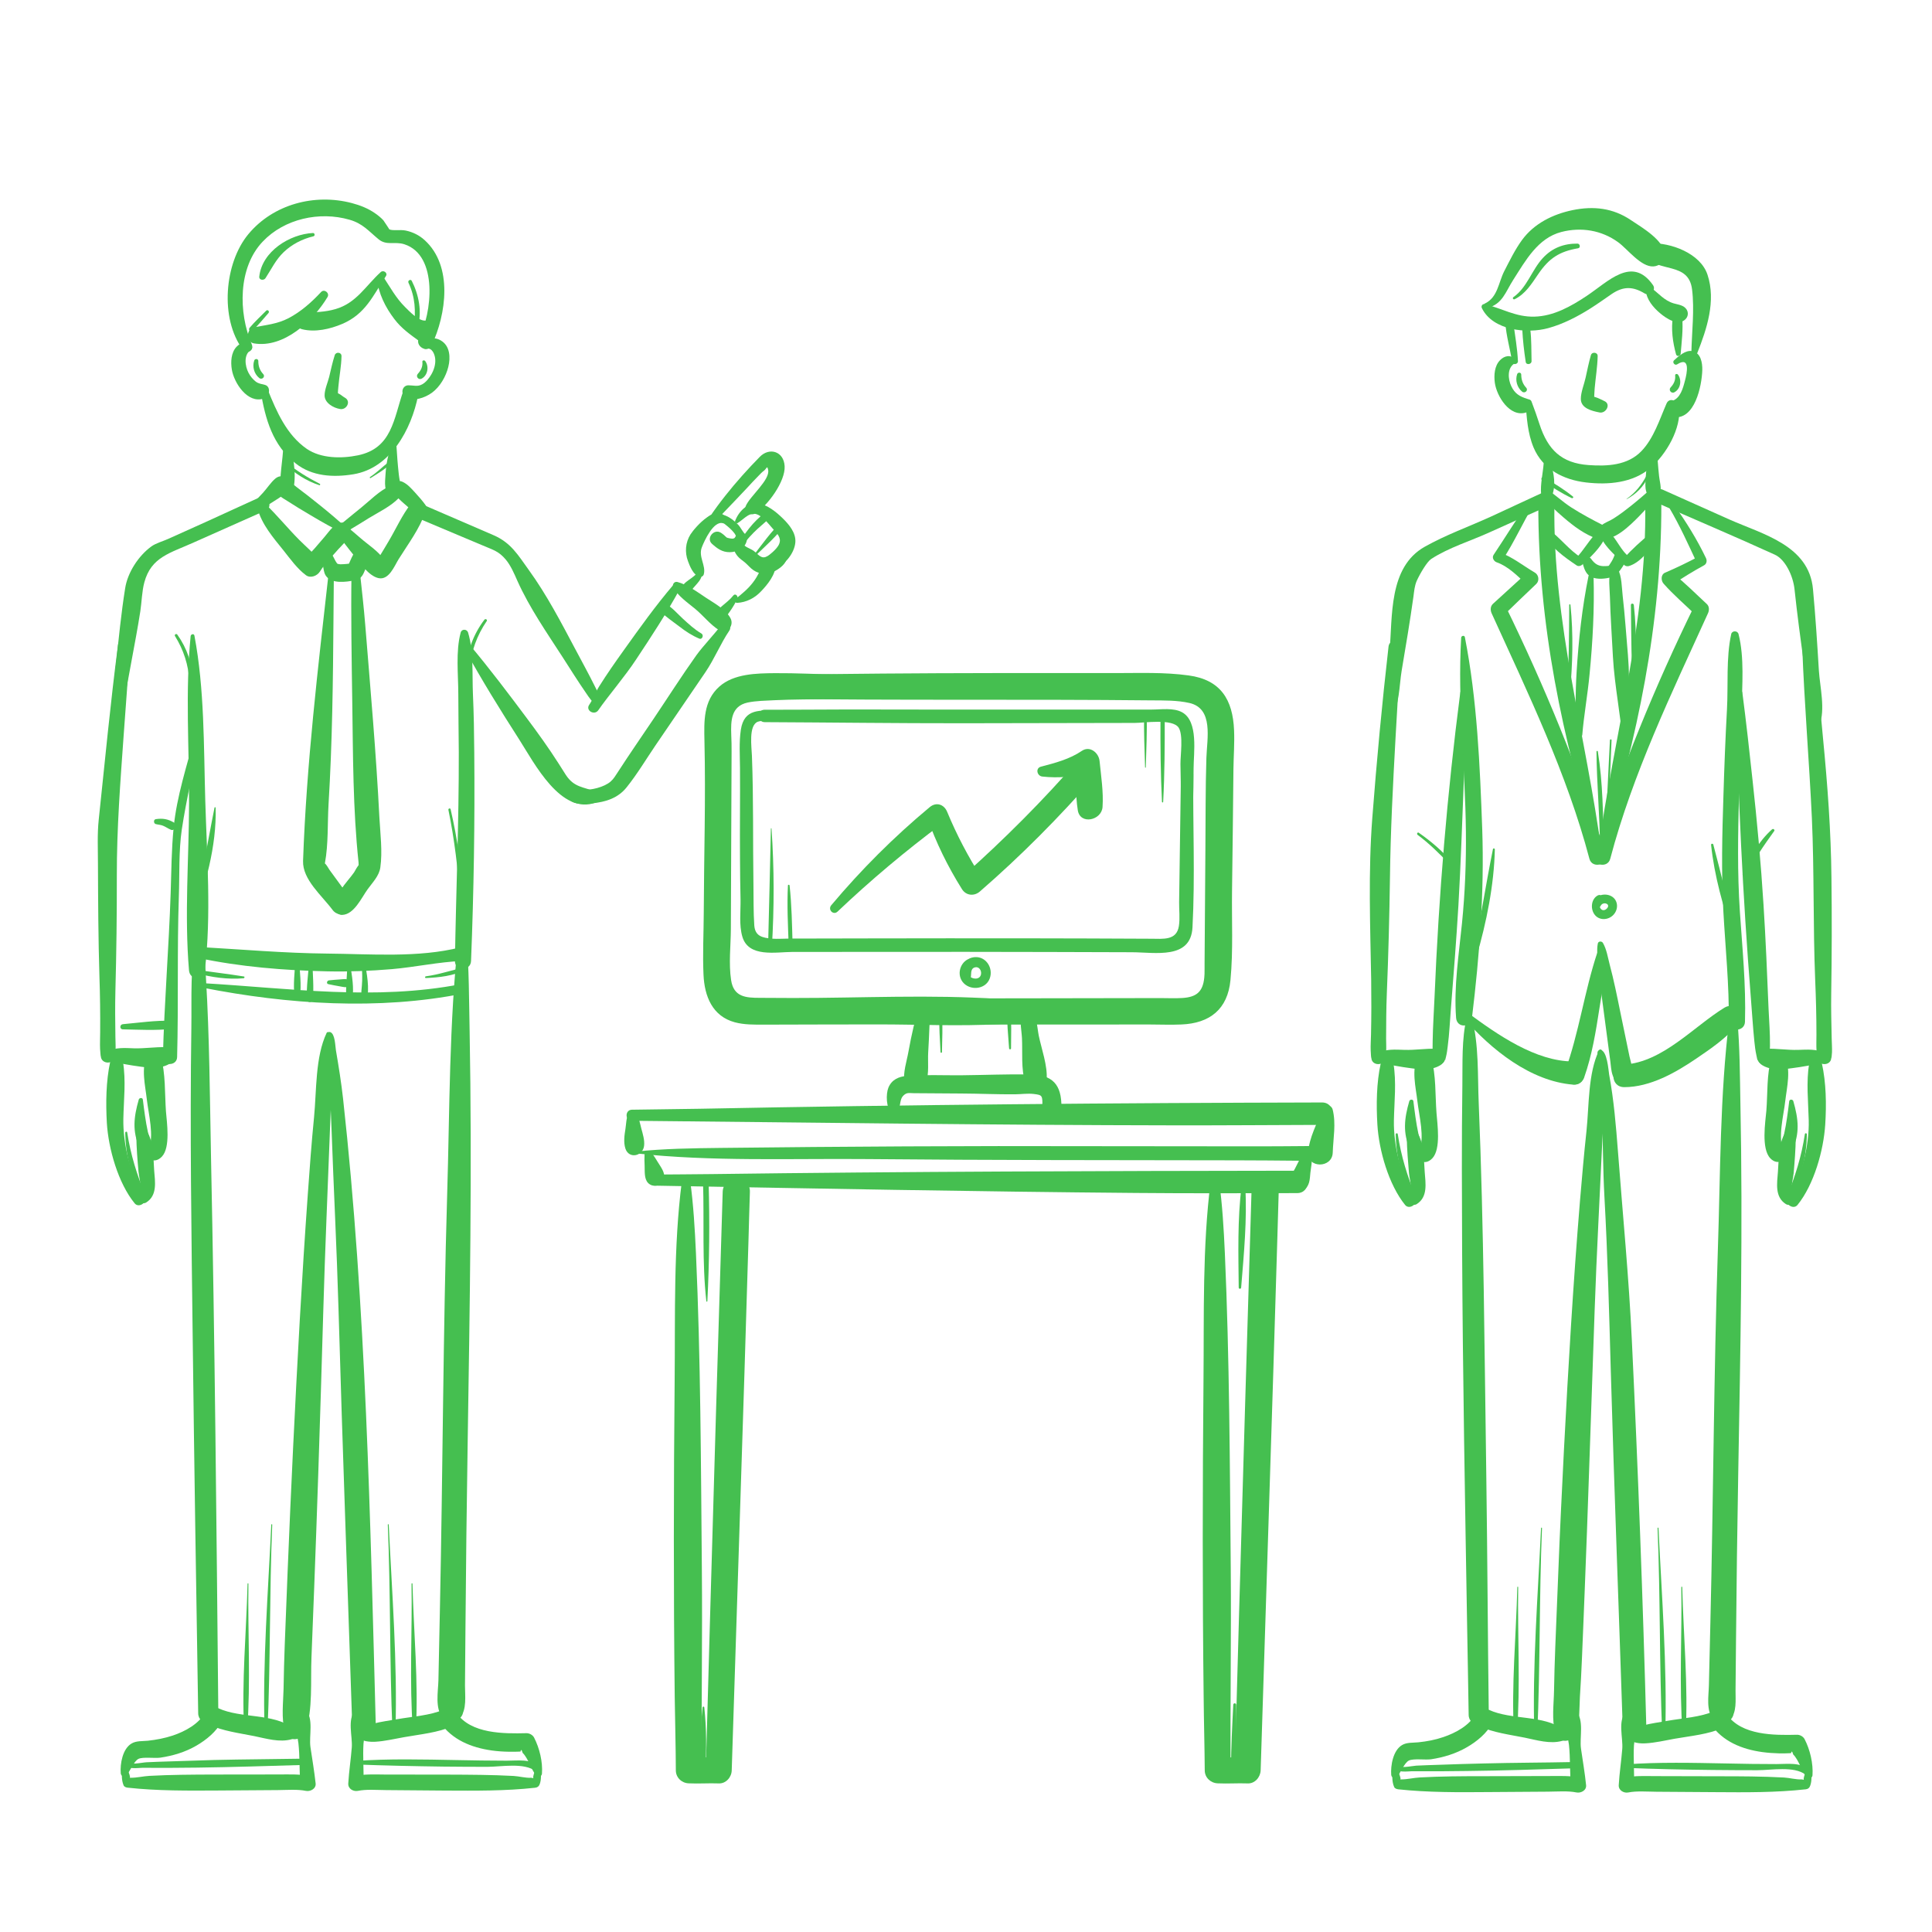 <svg xmlns="http://www.w3.org/2000/svg" xmlns:xlink="http://www.w3.org/1999/xlink" width="128" zoomAndPan="magnify" viewBox="0 0 96 96" height="128" preserveAspectRatio="xMidYMid meet" version="1.0"><defs><clipPath id="3b4557aacb"><path d="M 69 84 L 79 84 L 79 89.102 L 69 89.102 Z M 69 84 " clip-rule="nonzero"/></clipPath><clipPath id="0a10f1a91f"><path d="M 80 84 L 91 84 L 91 89.102 L 80 89.102 Z M 80 84 " clip-rule="nonzero"/></clipPath><clipPath id="40373e80b8"><path d="M 89 31 L 91.051 31 L 91.051 53 L 89 53 Z M 89 31 " clip-rule="nonzero"/></clipPath><clipPath id="a89f3d96e8"><path d="M 4.801 31 L 7 31 L 7 53 L 4.801 53 Z M 4.801 31 " clip-rule="nonzero"/></clipPath><clipPath id="3cfb9f7205"><path d="M 11 9.602 L 23 9.602 L 23 18 L 11 18 Z M 11 9.602 " clip-rule="nonzero"/></clipPath></defs><rect x="-9.6" width="115.2" fill="#ffffff" y="-9.6" height="115.2" fill-opacity="1"/><rect x="-9.6" width="115.2" fill="#ffffff" y="-9.6" height="115.2" fill-opacity="1"/><path fill="#45bf50" d="M 69.352 56.359 C 69.363 57.441 69.648 58.617 70.188 59.555 C 70.238 59.641 70.395 59.582 70.355 59.484 C 69.926 58.43 69.625 57.473 69.453 56.348 C 69.441 56.289 69.352 56.305 69.352 56.359 " fill-opacity="1" fill-rule="nonzero"/><path fill="#45bf50" d="M 89.684 56.348 C 89.512 57.473 89.211 58.43 88.781 59.484 C 88.742 59.582 88.898 59.641 88.949 59.555 C 89.488 58.617 89.773 57.441 89.781 56.359 C 89.785 56.305 89.695 56.289 89.684 56.348 " fill-opacity="1" fill-rule="nonzero"/><path fill="#45bf50" d="M 6.223 56.281 C 6.234 57.359 6.52 58.535 7.059 59.473 C 7.105 59.559 7.262 59.504 7.223 59.402 C 6.797 58.348 6.496 57.395 6.32 56.27 C 6.312 56.211 6.223 56.227 6.223 56.281 " fill-opacity="1" fill-rule="nonzero"/><path fill="#45bf50" d="M 61.672 63.98 C 61.805 62.336 61.977 60.582 61.875 58.934 C 61.871 58.816 61.711 58.82 61.695 58.934 C 61.484 60.57 61.535 62.328 61.551 63.98 C 61.551 64.059 61.668 64.055 61.672 63.98 " fill-opacity="1" fill-rule="nonzero"/><path fill="#45bf50" d="M 35.148 64.656 C 35.25 62.699 35.266 60.711 35.211 58.754 C 35.207 58.578 34.93 58.574 34.934 58.754 C 34.996 60.715 34.879 62.707 35.098 64.656 C 35.098 64.688 35.148 64.688 35.148 64.656 " fill-opacity="1" fill-rule="nonzero"/><path fill="#45bf50" d="M 34.91 84.84 C 34.801 85.859 34.793 86.98 34.863 88.004 C 34.871 88.117 35.031 88.117 35.039 88.004 C 35.113 86.98 35.105 85.859 34.996 84.84 C 34.988 84.785 34.914 84.785 34.91 84.84 " fill-opacity="1" fill-rule="nonzero"/><path fill="#45bf50" d="M 61.281 84.707 C 61.227 85.758 61.172 86.816 61.168 87.871 C 61.168 88.027 61.406 88.027 61.414 87.871 C 61.449 86.816 61.438 85.758 61.426 84.707 C 61.422 84.613 61.285 84.613 61.281 84.707 " fill-opacity="1" fill-rule="nonzero"/><path fill="#45bf50" d="M 38.305 41.172 C 38.262 43.145 38.215 45.117 38.164 47.094 C 38.164 47.211 38.344 47.211 38.352 47.094 C 38.473 45.129 38.473 43.133 38.336 41.172 C 38.336 41.148 38.309 41.148 38.305 41.172 " fill-opacity="1" fill-rule="nonzero"/><path fill="#45bf50" d="M 39.152 44 C 39.102 44.969 39.152 45.953 39.188 46.922 C 39.191 47.047 39.387 47.047 39.383 46.922 C 39.355 45.953 39.34 44.965 39.234 44 C 39.227 43.949 39.152 43.949 39.152 44 " fill-opacity="1" fill-rule="nonzero"/><path fill="#45bf50" d="M 57.797 39.848 C 57.871 38.449 57.879 37.039 57.875 35.641 C 57.871 35.504 57.664 35.504 57.664 35.641 C 57.656 37.039 57.668 38.449 57.738 39.848 C 57.742 39.883 57.793 39.883 57.797 39.848 " fill-opacity="1" fill-rule="nonzero"/><path fill="#45bf50" d="M 56.934 38.129 C 56.957 37.246 57.004 36.355 56.977 35.469 C 56.973 35.391 56.859 35.391 56.855 35.469 C 56.828 36.355 56.875 37.246 56.898 38.129 C 56.898 38.152 56.934 38.152 56.934 38.129 " fill-opacity="1" fill-rule="nonzero"/><path fill="#45bf50" d="M 46.805 52.281 C 46.82 51.656 46.844 51.035 46.812 50.414 C 46.809 50.32 46.676 50.32 46.672 50.414 C 46.66 51.035 46.703 51.656 46.734 52.281 C 46.738 52.324 46.801 52.324 46.805 52.281 " fill-opacity="1" fill-rule="nonzero"/><path fill="#45bf50" d="M 50.238 52.094 C 50.238 51.453 50.27 50.801 50.211 50.164 C 50.199 50.059 50.047 50.055 50.043 50.164 C 50.027 50.805 50.098 51.453 50.141 52.094 C 50.145 52.156 50.238 52.156 50.238 52.094 " fill-opacity="1" fill-rule="nonzero"/><path fill="#45bf50" d="M 20.297 14.051 C 20.633 14.762 20.664 15.457 20.566 16.219 C 20.551 16.336 20.738 16.355 20.766 16.246 C 20.973 15.48 20.812 14.652 20.461 13.957 C 20.406 13.848 20.246 13.941 20.297 14.051 " fill-opacity="1" fill-rule="nonzero"/><path fill="#45bf50" d="M 13.227 15.438 C 12.949 15.719 12.656 15.988 12.402 16.289 C 12.316 16.391 12.449 16.527 12.547 16.434 C 12.828 16.16 13.078 15.852 13.34 15.555 C 13.41 15.477 13.301 15.363 13.227 15.438 " fill-opacity="1" fill-rule="nonzero"/><path fill="#45bf50" d="M 24.07 30.793 C 23.527 31.508 23.227 32.328 23.152 33.219 C 23.141 33.344 23.336 33.344 23.344 33.219 C 23.41 32.359 23.699 31.574 24.184 30.863 C 24.234 30.789 24.121 30.727 24.07 30.793 " fill-opacity="1" fill-rule="nonzero"/><path fill="#45bf50" d="M 8.695 31.605 C 9.121 32.289 9.363 33.035 9.41 33.84 C 9.418 33.953 9.594 33.957 9.59 33.84 C 9.559 33 9.301 32.223 8.812 31.535 C 8.766 31.465 8.648 31.531 8.695 31.605 " fill-opacity="1" fill-rule="nonzero"/><path fill="#45bf50" d="M 15.895 24.043 C 15.305 23.742 14.742 23.402 14.23 22.977 C 14.176 22.93 14.098 23.004 14.152 23.055 C 14.648 23.523 15.215 23.895 15.867 24.109 C 15.902 24.121 15.93 24.062 15.895 24.043 " fill-opacity="1" fill-rule="nonzero"/><path fill="#45bf50" d="M 18.414 23.754 C 18.738 23.547 19.109 23.34 19.383 23.062 C 19.43 23.016 19.363 22.918 19.305 22.965 C 18.992 23.207 18.719 23.488 18.387 23.703 C 18.355 23.723 18.383 23.773 18.414 23.754 " fill-opacity="1" fill-rule="nonzero"/><path fill="#45bf50" d="M 10.66 40.129 C 10.27 42.055 10.004 43.926 9.398 45.805 C 9.375 45.879 9.488 45.906 9.516 45.836 C 10.195 44.086 10.77 42.035 10.715 40.137 C 10.715 40.105 10.668 40.098 10.66 40.129 " fill-opacity="1" fill-rule="nonzero"/><path fill="#45bf50" d="M 22.281 40.242 C 22.586 41.719 22.758 43.211 22.867 44.715 C 22.871 44.809 23.016 44.809 23.012 44.715 C 22.957 43.191 22.73 41.695 22.391 40.211 C 22.375 40.141 22.266 40.172 22.281 40.242 " fill-opacity="1" fill-rule="nonzero"/><path fill="#45bf50" d="M 13.48 75.758 C 13.32 79.148 13.047 82.586 13.145 85.98 C 13.148 86.078 13.289 86.078 13.293 85.98 C 13.441 82.578 13.387 79.164 13.527 75.758 C 13.527 75.73 13.48 75.73 13.48 75.758 " fill-opacity="1" fill-rule="nonzero"/><path fill="#45bf50" d="M 12.301 78.695 C 12.242 81.105 12 83.574 12.133 85.98 C 12.137 86.078 12.277 86.078 12.281 85.98 C 12.461 83.574 12.309 81.109 12.344 78.695 C 12.344 78.664 12.301 78.664 12.301 78.695 " fill-opacity="1" fill-rule="nonzero"/><path fill="#45bf50" d="M 19.27 75.758 C 19.41 79.164 19.355 82.578 19.5 85.98 C 19.508 86.078 19.648 86.078 19.652 85.98 C 19.75 82.586 19.477 79.148 19.316 75.758 C 19.312 75.73 19.27 75.73 19.27 75.758 " fill-opacity="1" fill-rule="nonzero"/><path fill="#45bf50" d="M 20.449 78.695 C 20.488 81.109 20.336 83.574 20.516 85.98 C 20.52 86.078 20.66 86.078 20.664 85.98 C 20.797 83.574 20.555 81.105 20.496 78.695 C 20.496 78.664 20.449 78.664 20.449 78.695 " fill-opacity="1" fill-rule="nonzero"/><path fill="#45bf50" d="M 76.574 75.93 C 76.414 79.32 76.141 82.754 76.238 86.152 C 76.242 86.25 76.383 86.246 76.387 86.152 C 76.535 82.746 76.48 79.332 76.621 75.93 C 76.621 75.898 76.578 75.898 76.574 75.93 " fill-opacity="1" fill-rule="nonzero"/><path fill="#45bf50" d="M 75.395 78.863 C 75.336 81.273 75.094 83.746 75.227 86.152 C 75.23 86.25 75.367 86.246 75.375 86.152 C 75.555 83.742 75.402 81.281 75.438 78.863 C 75.438 78.836 75.395 78.836 75.395 78.863 " fill-opacity="1" fill-rule="nonzero"/><path fill="#45bf50" d="M 82.363 75.93 C 82.504 79.332 82.449 82.746 82.594 86.152 C 82.598 86.246 82.742 86.25 82.746 86.152 C 82.844 82.754 82.57 79.32 82.41 75.93 C 82.406 75.898 82.363 75.898 82.363 75.93 " fill-opacity="1" fill-rule="nonzero"/><path fill="#45bf50" d="M 83.543 78.863 C 83.582 81.281 83.43 83.742 83.605 86.152 C 83.613 86.246 83.754 86.25 83.758 86.152 C 83.891 83.746 83.648 81.273 83.59 78.863 C 83.59 78.836 83.543 78.836 83.543 78.863 " fill-opacity="1" fill-rule="nonzero"/><path fill="#45bf50" d="M 12.117 48.52 C 11.344 48.395 10.566 48.309 9.793 48.188 C 9.688 48.168 9.637 48.32 9.746 48.352 C 10.488 48.562 11.336 48.68 12.105 48.609 C 12.152 48.605 12.172 48.527 12.117 48.52 " fill-opacity="1" fill-rule="nonzero"/><path fill="#45bf50" d="M 21.164 48.598 C 21.816 48.57 22.531 48.496 23.117 48.191 C 23.184 48.156 23.137 48.062 23.07 48.074 C 22.426 48.207 21.82 48.426 21.164 48.512 C 21.109 48.516 21.105 48.602 21.164 48.598 " fill-opacity="1" fill-rule="nonzero"/><path fill="#45bf50" d="M 74.184 42.191 C 73.828 43.949 73.559 45.727 73.195 47.484 C 73.176 47.594 73.336 47.641 73.367 47.531 C 73.859 45.852 74.242 43.961 74.277 42.203 C 74.277 42.152 74.195 42.137 74.184 42.191 " fill-opacity="1" fill-rule="nonzero"/><path fill="#45bf50" d="M 70.441 41.484 C 71.016 41.914 71.52 42.406 72.012 42.93 C 72.082 43 72.188 42.895 72.121 42.816 C 71.656 42.266 71.09 41.793 70.5 41.379 C 70.438 41.332 70.379 41.438 70.441 41.484 " fill-opacity="1" fill-rule="nonzero"/><path fill="#45bf50" d="M 88.051 41.211 C 87.406 41.785 86.91 42.625 86.594 43.422 C 86.551 43.527 86.73 43.605 86.781 43.5 C 87.164 42.691 87.641 42.016 88.16 41.293 C 88.207 41.227 88.105 41.16 88.051 41.211 " fill-opacity="1" fill-rule="nonzero"/><path fill="#45bf50" d="M 85.023 41.98 C 85.184 43.512 85.621 45.074 86.125 46.523 C 86.164 46.637 86.336 46.59 86.305 46.473 C 85.871 44.98 85.539 43.465 85.133 41.965 C 85.117 41.906 85.016 41.914 85.023 41.98 " fill-opacity="1" fill-rule="nonzero"/><path fill="#45bf50" d="M 79.328 37.344 C 79.34 38.926 79.492 40.504 79.504 42.09 C 79.508 42.211 79.695 42.211 79.691 42.09 C 79.656 40.512 79.648 38.891 79.395 37.336 C 79.387 37.297 79.328 37.309 79.328 37.344 " fill-opacity="1" fill-rule="nonzero"/><path fill="#45bf50" d="M 79.996 36.777 C 79.914 38.398 79.836 40.016 79.766 41.637 C 79.766 41.699 79.863 41.699 79.863 41.637 C 79.941 40.016 80.012 38.398 80.078 36.777 C 80.082 36.723 80 36.727 79.996 36.777 " fill-opacity="1" fill-rule="nonzero"/><path fill="#45bf50" d="M 78.156 24.672 C 77.711 24.312 77.207 24 76.707 23.723 C 76.617 23.672 76.543 23.805 76.625 23.863 C 77.086 24.188 77.586 24.508 78.098 24.75 C 78.145 24.773 78.207 24.711 78.156 24.672 " fill-opacity="1" fill-rule="nonzero"/><path fill="#45bf50" d="M 80.832 24.801 C 81.289 24.559 81.676 24.176 81.891 23.699 C 81.918 23.641 81.836 23.59 81.805 23.648 C 81.562 24.105 81.254 24.492 80.824 24.789 C 80.816 24.793 80.824 24.805 80.832 24.801 " fill-opacity="1" fill-rule="nonzero"/><path fill="#45bf50" d="M 81.039 30.062 C 81.059 31.578 81.047 33.121 81.188 34.629 C 81.195 34.711 81.324 34.715 81.32 34.629 C 81.273 33.113 81.355 31.57 81.184 30.062 C 81.172 29.973 81.039 29.969 81.039 30.062 " fill-opacity="1" fill-rule="nonzero"/><path fill="#45bf50" d="M 77.973 30.055 C 77.965 31.531 77.965 32.996 77.855 34.469 C 77.848 34.566 78 34.566 78.008 34.469 C 78.141 33.004 78.188 31.523 78.035 30.055 C 78.031 30.016 77.973 30.016 77.973 30.055 " fill-opacity="1" fill-rule="nonzero"/><path fill="#45bf50" d="M 75.266 14.867 C 75.801 14.602 76.105 14.102 76.434 13.621 C 76.973 12.828 77.484 12.496 78.418 12.336 C 78.547 12.312 78.512 12.109 78.387 12.105 C 77.711 12.098 77.133 12.316 76.668 12.816 C 76.117 13.406 75.875 14.297 75.203 14.762 C 75.137 14.809 75.191 14.902 75.266 14.867 " fill-opacity="1" fill-rule="nonzero"/><path fill="#45bf50" d="M 79.402 44.488 C 79.078 44.652 79.02 45.113 79.207 45.406 C 79.43 45.762 79.93 45.738 80.188 45.438 C 80.453 45.133 80.391 44.656 80 44.5 C 79.691 44.375 79.238 44.492 79.172 44.859 C 79.133 45.066 79.426 45.23 79.535 45.012 C 79.652 44.77 80.066 44.914 79.844 45.145 C 79.746 45.246 79.609 45.262 79.527 45.137 C 79.445 45.008 79.484 44.832 79.586 44.723 C 79.707 44.598 79.555 44.41 79.402 44.488 " fill-opacity="1" fill-rule="nonzero"/><path fill="#45bf50" d="M 6.152 87.586 C 6.297 87.969 6.816 87.836 7.16 87.84 C 8.039 87.852 8.918 87.84 9.797 87.832 C 11.559 87.809 13.32 87.75 15.082 87.699 C 15.285 87.695 15.285 87.383 15.082 87.387 C 13.602 87.414 12.117 87.418 10.633 87.453 C 9.898 87.473 9.168 87.496 8.434 87.523 C 8.051 87.535 7.668 87.547 7.285 87.566 C 7.031 87.578 6.449 87.73 6.25 87.531 C 6.211 87.488 6.133 87.531 6.152 87.586 " fill-opacity="1" fill-rule="nonzero"/><path fill="#45bf50" d="M 17.68 87.676 C 19.125 87.73 20.574 87.762 22.02 87.781 C 22.754 87.789 23.492 87.793 24.227 87.793 C 24.93 87.789 26.043 87.57 26.621 88.012 C 26.754 88.113 26.934 87.883 26.805 87.773 C 26.34 87.383 25.75 87.488 25.176 87.488 C 24.344 87.488 23.516 87.473 22.684 87.457 C 21.02 87.426 19.344 87.383 17.68 87.5 C 17.57 87.508 17.566 87.672 17.68 87.676 " fill-opacity="1" fill-rule="nonzero"/><path fill="#45bf50" d="M 69.246 87.754 C 69.391 88.137 69.91 88.004 70.254 88.012 C 71.133 88.02 72.012 88.012 72.891 88 C 74.652 87.98 76.414 87.922 78.176 87.867 C 78.375 87.863 78.379 87.551 78.176 87.555 C 76.691 87.586 75.211 87.586 73.727 87.625 C 72.992 87.641 72.262 87.664 71.527 87.691 C 71.145 87.703 70.762 87.715 70.375 87.734 C 70.125 87.75 69.543 87.898 69.344 87.699 C 69.305 87.66 69.227 87.699 69.246 87.754 " fill-opacity="1" fill-rule="nonzero"/><path fill="#45bf50" d="M 80.773 87.844 C 82.219 87.902 83.664 87.934 85.113 87.949 C 85.848 87.957 86.586 87.961 87.32 87.961 C 88.023 87.961 89.137 87.742 89.715 88.18 C 89.848 88.281 90.027 88.055 89.895 87.941 C 89.434 87.551 88.844 87.656 88.27 87.656 C 87.438 87.656 86.609 87.645 85.777 87.625 C 84.109 87.594 82.438 87.551 80.773 87.672 C 80.664 87.68 80.66 87.84 80.773 87.844 " fill-opacity="1" fill-rule="nonzero"/><path fill="#45bf50" d="M 7.742 40.949 C 7.863 40.98 8 40.984 8.113 41.035 C 8.238 41.086 8.359 41.176 8.492 41.23 C 8.699 41.312 8.828 40.98 8.641 40.871 C 8.344 40.695 8.082 40.652 7.742 40.703 C 7.617 40.723 7.629 40.922 7.742 40.949 " fill-opacity="1" fill-rule="nonzero"/><path fill="#45bf50" d="M 10.078 49.078 C 14.289 49.906 18.805 50.211 23.031 49.367 C 23.336 49.305 23.207 48.844 22.906 48.902 C 18.613 49.73 14.414 49.105 10.109 48.855 C 9.984 48.848 9.953 49.051 10.078 49.078 " fill-opacity="1" fill-rule="nonzero"/><path fill="#45bf50" d="M 6.105 51.148 C 6.906 51.164 7.738 51.211 8.531 51.125 C 8.781 51.098 8.797 50.73 8.531 50.723 C 7.73 50.695 6.902 50.82 6.105 50.891 C 5.941 50.906 5.938 51.148 6.105 51.148 " fill-opacity="1" fill-rule="nonzero"/><path fill="#45bf50" d="M 34.855 31.48 C 34.508 31.277 34.211 31 33.914 30.727 C 33.656 30.488 33.406 30.191 33.098 30.016 C 32.871 29.887 32.629 30.195 32.816 30.383 C 33.094 30.66 33.445 30.891 33.754 31.129 C 34.066 31.371 34.387 31.582 34.75 31.734 C 34.895 31.793 34.984 31.559 34.855 31.48 " fill-opacity="1" fill-rule="nonzero"/><path fill="#45bf50" d="M 46.438 35.555 C 45.395 35.363 44.281 35.387 43.223 35.363 C 41.695 35.324 40.168 35.312 38.637 35.309 C 37.777 35.305 36.977 35.184 36.812 36.262 C 36.719 36.891 36.766 37.531 36.77 38.164 C 36.781 39.648 36.758 41.137 36.77 42.621 C 36.773 43.316 36.781 44.012 36.797 44.707 C 36.805 45.293 36.719 45.973 36.887 46.543 C 37.195 47.59 38.547 47.305 39.371 47.301 C 42.242 47.301 45.109 47.301 47.98 47.297 C 50.73 47.297 53.484 47.309 56.234 47.316 C 57.414 47.32 59.168 47.688 59.254 46.082 C 59.387 43.562 59.27 41.02 59.293 38.496 C 59.297 38.098 58.684 38.098 58.68 38.496 C 58.656 40.605 58.613 42.719 58.59 44.832 C 58.586 45.211 58.637 45.637 58.578 46.016 C 58.465 46.742 57.801 46.648 57.191 46.645 C 55.117 46.633 53.039 46.629 50.965 46.625 C 48.371 46.621 45.777 46.625 43.18 46.629 C 41.863 46.633 40.543 46.637 39.227 46.637 C 38.938 46.637 38.641 46.664 38.355 46.641 C 37.875 46.598 37.52 46.516 37.48 45.984 C 37.434 45.312 37.449 44.629 37.438 43.953 C 37.406 41.824 37.445 39.691 37.363 37.562 C 37.348 37.125 37.188 36.051 37.652 35.863 C 37.891 35.773 38.332 35.852 38.582 35.848 C 40.07 35.816 41.562 35.777 43.051 35.746 C 44.168 35.723 45.309 35.594 46.426 35.648 C 46.477 35.652 46.488 35.566 46.438 35.555 " fill-opacity="1" fill-rule="nonzero"/><path fill="#45bf50" d="M 58.926 46.371 C 59.125 44.883 59.184 43.371 59.23 41.871 C 59.266 40.645 59.305 39.414 59.309 38.18 C 59.309 37.406 59.559 35.848 58.742 35.395 C 58.312 35.156 57.695 35.258 57.227 35.258 C 56.414 35.258 55.602 35.258 54.793 35.258 C 53.215 35.258 51.641 35.258 50.062 35.258 C 47.723 35.262 45.387 35.258 43.047 35.254 C 41.363 35.25 39.68 35.27 37.996 35.266 C 37.602 35.262 37.602 35.883 37.996 35.883 C 41.27 35.898 44.543 35.941 47.82 35.938 C 50.676 35.934 53.531 35.93 56.387 35.922 C 56.855 35.922 58.262 35.695 58.566 36.156 C 58.805 36.527 58.652 37.535 58.656 37.965 C 58.676 39.113 58.699 40.262 58.707 41.414 C 58.715 43.066 58.703 44.723 58.828 46.371 C 58.836 46.434 58.918 46.43 58.926 46.371 " fill-opacity="1" fill-rule="nonzero"/><path fill="#45bf50" d="M 48.316 47.598 C 47.77 47.668 47.5 48.344 47.824 48.781 C 48.168 49.242 48.965 49.184 49.176 48.629 C 49.371 48.121 49.008 47.52 48.441 47.559 C 48.207 47.574 47.984 47.699 47.852 47.902 C 47.699 48.133 47.652 48.52 47.883 48.719 C 48.004 48.824 48.168 48.777 48.223 48.629 C 48.289 48.445 48.184 48.148 48.434 48.07 C 48.641 48.008 48.781 48.219 48.746 48.41 C 48.695 48.688 48.34 48.672 48.176 48.508 C 47.941 48.277 48.125 47.887 48.352 47.73 C 48.402 47.695 48.391 47.59 48.316 47.598 " fill-opacity="1" fill-rule="nonzero"/><path fill="#45bf50" d="M 16.633 17.648 C 16.52 18.004 16.441 18.371 16.355 18.734 C 16.281 19.02 16.129 19.355 16.129 19.648 C 16.129 20.023 16.566 20.27 16.898 20.324 C 17.219 20.383 17.465 19.938 17.133 19.758 C 17.031 19.703 16.953 19.621 16.852 19.57 C 16.617 19.457 16.785 19.52 16.797 19.609 C 16.781 19.477 16.805 19.324 16.816 19.191 C 16.859 18.691 16.961 18.195 16.969 17.695 C 16.973 17.496 16.691 17.469 16.633 17.648 " fill-opacity="1" fill-rule="nonzero"/><path fill="#45bf50" d="M 79.051 17.648 C 78.945 18.016 78.871 18.391 78.789 18.762 C 78.719 19.086 78.551 19.488 78.551 19.812 C 78.543 20.289 79.102 20.422 79.484 20.496 C 79.801 20.555 80.062 20.082 79.723 19.93 C 79.574 19.863 79.426 19.777 79.273 19.734 C 79.031 19.66 79.215 19.684 79.211 19.777 C 79.223 19.617 79.223 19.461 79.238 19.301 C 79.285 18.766 79.375 18.234 79.387 17.695 C 79.395 17.5 79.105 17.465 79.051 17.648 " fill-opacity="1" fill-rule="nonzero"/><path fill="#45bf50" d="M 15.551 11.578 C 14.398 11.633 13.016 12.492 12.883 13.746 C 12.863 13.918 13.105 13.949 13.188 13.828 C 13.488 13.371 13.699 12.906 14.102 12.523 C 14.508 12.137 15.027 11.871 15.574 11.742 C 15.664 11.723 15.645 11.574 15.551 11.578 " fill-opacity="1" fill-rule="nonzero"/><path fill="#45bf50" d="M 12.633 17.914 C 12.527 18.219 12.629 18.578 12.879 18.781 C 13.016 18.895 13.203 18.719 13.074 18.582 C 12.91 18.406 12.832 18.184 12.836 17.941 C 12.836 17.82 12.668 17.805 12.633 17.914 " fill-opacity="1" fill-rule="nonzero"/><path fill="#45bf50" d="M 20.988 17.98 C 21.012 18.211 20.918 18.406 20.762 18.574 C 20.645 18.703 20.793 18.898 20.949 18.816 C 21.258 18.652 21.328 18.211 21.129 17.941 C 21.09 17.887 20.977 17.895 20.988 17.98 " fill-opacity="1" fill-rule="nonzero"/><path fill="#45bf50" d="M 75.387 18.59 C 75.281 18.898 75.383 19.254 75.633 19.461 C 75.77 19.57 75.957 19.395 75.832 19.262 C 75.664 19.082 75.59 18.859 75.59 18.617 C 75.59 18.496 75.426 18.484 75.387 18.59 " fill-opacity="1" fill-rule="nonzero"/><path fill="#45bf50" d="M 83.238 18.656 C 83.262 18.891 83.168 19.086 83.012 19.25 C 82.895 19.379 83.043 19.574 83.199 19.492 C 83.508 19.328 83.578 18.891 83.379 18.617 C 83.34 18.562 83.227 18.574 83.238 18.656 " fill-opacity="1" fill-rule="nonzero"/><path fill="#45bf50" d="M 36.738 27.277 C 36.965 27.004 37.191 26.727 37.441 26.473 C 37.691 26.215 37.98 26 38.234 25.746 C 38.367 25.609 38.188 25.352 38.023 25.473 C 37.445 25.887 36.949 26.559 36.613 27.18 C 36.57 27.258 36.68 27.352 36.738 27.277 " fill-opacity="1" fill-rule="nonzero"/><path fill="#45bf50" d="M 37.48 27.668 C 38.016 27.152 38.59 26.645 39.035 26.051 C 39.121 25.938 38.945 25.816 38.852 25.906 C 38.316 26.41 37.879 27.035 37.43 27.617 C 37.402 27.652 37.445 27.703 37.48 27.668 " fill-opacity="1" fill-rule="nonzero"/><path fill="#45bf50" d="M 14.676 47.719 C 14.648 48.301 14.559 48.926 14.637 49.504 C 14.656 49.637 14.887 49.637 14.906 49.504 C 14.984 48.926 14.895 48.301 14.867 47.719 C 14.859 47.598 14.684 47.598 14.676 47.719 " fill-opacity="1" fill-rule="nonzero"/><path fill="#45bf50" d="M 15.355 47.812 C 15.32 48.414 15.219 49.047 15.25 49.648 C 15.258 49.844 15.523 49.836 15.543 49.648 C 15.605 49.051 15.535 48.414 15.527 47.812 C 15.527 47.699 15.363 47.699 15.355 47.812 " fill-opacity="1" fill-rule="nonzero"/><path fill="#45bf50" d="M 17.258 47.949 C 17.25 48.492 17.168 49.066 17.207 49.605 C 17.223 49.762 17.48 49.828 17.508 49.645 C 17.598 49.098 17.492 48.473 17.398 47.93 C 17.383 47.848 17.258 47.871 17.258 47.949 " fill-opacity="1" fill-rule="nonzero"/><path fill="#45bf50" d="M 17.957 47.766 C 17.988 48.086 18.004 48.406 17.996 48.73 C 17.988 49.051 17.926 49.379 17.945 49.695 C 17.953 49.852 18.184 49.898 18.223 49.734 C 18.375 49.117 18.23 48.359 18.109 47.746 C 18.094 47.656 17.945 47.676 17.957 47.766 " fill-opacity="1" fill-rule="nonzero"/><path fill="#45bf50" d="M 16.316 48.902 C 16.5 48.941 16.684 48.977 16.867 49.008 C 17.039 49.035 17.195 49.094 17.355 49.004 C 17.469 48.934 17.453 48.785 17.355 48.715 C 17.211 48.613 17.043 48.66 16.879 48.668 C 16.699 48.68 16.52 48.695 16.34 48.715 C 16.246 48.727 16.203 48.879 16.316 48.902 " fill-opacity="1" fill-rule="nonzero"/><path fill="#45bf50" d="M 82.078 22.199 C 81.902 22.684 81.812 23.137 81.781 23.652 C 81.754 24.07 81.684 24.512 82.055 24.777 C 82.141 24.84 82.297 24.82 82.363 24.738 C 82.633 24.402 82.484 24.055 82.438 23.652 C 82.387 23.184 82.355 22.703 82.324 22.234 C 82.316 22.086 82.125 22.066 82.078 22.199 " fill-opacity="1" fill-rule="nonzero"/><path fill="#45bf50" d="M 76.703 23.039 C 76.664 23.539 76.531 24.062 76.578 24.566 C 76.609 24.883 77.004 24.934 77.117 24.641 C 77.324 24.102 77.211 23.527 77.055 22.992 C 76.996 22.789 76.719 22.84 76.703 23.039 " fill-opacity="1" fill-rule="nonzero"/><path fill="#45bf50" d="M 83.336 18.105 C 84.012 17.676 83.816 18.574 83.73 18.895 C 83.625 19.305 83.496 19.793 83.078 19.926 C 82.93 19.969 82.84 20.098 82.832 20.25 C 82.832 20.273 82.828 20.293 82.828 20.316 C 82.82 20.484 82.965 20.695 83.137 20.723 C 84.211 20.895 84.562 19.184 84.586 18.387 C 84.594 18.023 84.512 17.523 84.082 17.445 C 83.75 17.387 83.41 17.695 83.184 17.902 C 83.078 18 83.215 18.18 83.336 18.105 " fill-opacity="1" fill-rule="nonzero"/><path fill="#45bf50" d="M 84.332 17.555 C 84.812 16.348 85.277 14.949 84.844 13.648 C 84.492 12.586 83.016 12.043 81.984 12.09 C 81.645 12.102 81.539 12.465 81.727 12.711 C 82.391 13.574 83.906 12.984 84.078 14.383 C 84.203 15.387 84.066 16.5 84.043 17.516 C 84.039 17.691 84.273 17.699 84.332 17.555 " fill-opacity="1" fill-rule="nonzero"/><path fill="#45bf50" d="M 81.785 14.441 C 81.809 14.879 82.156 15.281 82.473 15.551 C 82.77 15.805 83.379 16.23 83.746 15.867 C 83.879 15.738 83.906 15.543 83.809 15.383 C 83.672 15.16 83.395 15.141 83.164 15.074 C 82.691 14.934 82.418 14.574 82.039 14.297 C 81.934 14.223 81.777 14.32 81.785 14.441 " fill-opacity="1" fill-rule="nonzero"/><path fill="#45bf50" d="M 73.898 15.312 C 74.672 15.098 74.797 14.52 75.199 13.895 C 75.812 12.938 76.414 11.832 77.582 11.527 C 78.566 11.273 79.578 11.438 80.398 12.031 C 80.863 12.363 81.535 13.277 82.16 13.238 C 82.461 13.219 82.727 12.992 82.723 12.668 C 82.715 11.945 81.559 11.289 81.035 10.934 C 80.145 10.336 79.188 10.227 78.141 10.441 C 77.16 10.645 76.227 11.105 75.625 11.93 C 75.281 12.402 75.012 12.957 74.742 13.48 C 74.457 14.043 74.418 14.773 73.797 15.074 C 73.66 15.137 73.758 15.352 73.898 15.312 " fill-opacity="1" fill-rule="nonzero"/><path fill="#45bf50" d="M 75.805 19.984 C 75.859 20.746 75.906 21.527 76.203 22.238 C 76.66 23.324 77.695 23.844 78.812 23.973 C 79.906 24.102 81.117 24 81.992 23.266 C 82.785 22.598 83.559 21.281 83.43 20.219 C 83.395 19.938 82.961 19.707 82.809 20.051 C 82.465 20.84 82.172 21.785 81.559 22.418 C 80.875 23.129 79.855 23.176 78.934 23.109 C 77.586 23.012 76.914 22.348 76.5 21.086 C 76.375 20.699 76.242 20.324 76.098 19.945 C 76.043 19.801 75.793 19.805 75.805 19.984 " fill-opacity="1" fill-rule="nonzero"/><path fill="#45bf50" d="M 72.879 50.559 C 72.621 51.645 72.68 52.828 72.664 53.938 C 72.625 56.68 72.641 59.422 72.652 62.164 C 72.684 68.398 72.797 74.633 72.902 80.863 C 72.926 82.312 72.957 83.762 72.977 85.207 C 72.984 85.855 73.988 85.855 73.977 85.207 C 73.926 81.297 73.91 77.387 73.855 73.477 C 73.762 67.258 73.734 61.035 73.477 54.82 C 73.418 53.43 73.492 51.914 73.133 50.559 C 73.102 50.434 72.91 50.43 72.879 50.559 " fill-opacity="1" fill-rule="nonzero"/><path fill="#45bf50" d="M 79.457 52.188 C 78.902 53.336 78.965 54.93 78.832 56.191 C 78.707 57.352 78.605 58.516 78.508 59.676 C 78.168 63.797 77.926 67.922 77.711 72.051 C 77.609 74.082 77.508 76.117 77.43 78.152 C 77.379 79.379 77.328 80.605 77.281 81.832 C 77.254 82.555 77.23 83.277 77.219 84.004 C 77.207 84.703 77.098 85.438 77.281 86.117 C 77.426 86.656 78.141 86.598 78.309 86.117 C 78.512 85.547 78.469 84.926 78.504 84.324 C 78.543 83.695 78.582 83.066 78.605 82.438 C 78.656 81.277 78.699 80.121 78.746 78.961 C 78.82 77.047 78.895 75.129 78.957 73.211 C 79.051 70.5 79.145 67.793 79.238 65.082 C 79.336 62.262 79.492 59.449 79.621 56.633 C 79.684 55.262 80.031 53.52 79.602 52.207 C 79.582 52.145 79.492 52.121 79.457 52.188 " fill-opacity="1" fill-rule="nonzero"/><path fill="#45bf50" d="M 79.473 52.438 C 79.59 52.457 79.598 55.07 79.605 55.309 C 79.648 56.695 79.648 58.082 79.723 59.465 C 79.883 62.348 79.957 65.227 80.039 68.109 C 80.211 74.066 80.441 80.02 80.637 85.977 C 80.66 86.73 81.828 86.734 81.809 85.977 C 81.637 79.516 81.395 73.062 81.086 66.609 C 80.938 63.469 80.633 60.352 80.395 57.215 C 80.297 55.93 80.191 54.656 79.957 53.391 C 79.922 53.188 79.863 52.18 79.512 52.168 C 79.359 52.164 79.32 52.414 79.473 52.438 " fill-opacity="1" fill-rule="nonzero"/><path fill="#45bf50" d="M 85.926 50.656 C 85.457 54.438 85.488 58.312 85.359 62.113 C 85.156 68.277 85.137 74.449 84.988 80.613 C 84.965 81.66 84.941 82.703 84.914 83.75 C 84.902 84.273 84.766 85 85.133 85.438 C 85.074 85.297 85.016 85.152 84.957 85.012 C 84.957 85.02 84.957 85.027 84.957 85.039 C 84.941 85.816 86.145 85.816 86.156 85.039 C 86.156 85.027 86.156 85.02 86.156 85.012 C 86.098 85.152 86.039 85.297 85.98 85.438 C 86.309 85.074 86.234 84.461 86.238 84.012 C 86.246 83.164 86.254 82.312 86.262 81.461 C 86.285 78.727 86.324 75.992 86.371 73.262 C 86.48 67.125 86.605 60.984 86.48 54.848 C 86.453 53.453 86.453 52.051 86.328 50.656 C 86.305 50.395 85.957 50.402 85.926 50.656 " fill-opacity="1" fill-rule="nonzero"/><path fill="#45bf50" d="M 69.41 88.312 C 69.59 88.098 69.781 87.59 70.008 87.48 C 70.23 87.371 70.832 87.457 71.105 87.418 C 71.73 87.324 72.344 87.137 72.895 86.816 C 73.375 86.539 73.895 86.121 74.152 85.605 C 73.938 85.664 73.723 85.719 73.512 85.777 C 74.203 86.094 75.023 86.195 75.766 86.344 C 76.359 86.465 77.023 86.672 77.621 86.504 C 77.895 86.426 77.898 86.094 77.695 85.941 C 76.68 85.195 75.113 85.48 73.984 84.961 C 73.766 84.863 73.465 84.887 73.34 85.133 C 73.039 85.734 72.32 86.113 71.715 86.316 C 71.316 86.453 70.898 86.531 70.48 86.574 C 70.215 86.602 69.902 86.57 69.668 86.711 C 69.219 86.977 69.094 87.727 69.129 88.195 C 69.141 88.324 69.309 88.43 69.41 88.312 " fill-opacity="1" fill-rule="nonzero"/><g clip-path="url(#3b4557aacb)"><path fill="#45bf50" d="M 69.203 87.93 C 69.18 88.223 69.156 88.52 69.273 88.789 C 69.305 88.871 69.398 88.898 69.477 88.91 C 70.965 89.07 72.469 89.059 73.965 89.047 C 74.949 89.039 75.938 89.035 76.922 89.027 C 77.395 89.023 77.914 88.98 78.336 89.066 C 78.551 89.109 78.84 88.965 78.812 88.703 C 78.75 88.09 78.645 87.496 78.559 86.891 C 78.477 86.328 78.734 85.477 78.305 85.012 C 78.215 84.918 78.043 84.918 77.953 85.012 C 77.559 85.453 77.906 86.199 77.961 86.703 C 78.031 87.359 77.996 88.039 78.059 88.703 C 78.215 88.578 78.375 88.457 78.535 88.336 C 78.02 88.223 77.512 88.25 76.98 88.25 C 75.891 88.254 74.801 88.254 73.711 88.258 C 72.664 88.258 71.602 88.262 70.555 88.32 C 70.246 88.336 69.93 88.418 69.625 88.418 C 69.59 88.418 69.512 88.449 69.48 88.434 C 69.742 88.555 69.465 88.023 69.422 87.902 C 69.379 87.781 69.215 87.805 69.203 87.93 " fill-opacity="1" fill-rule="nonzero"/></g><path fill="#45bf50" d="M 90.062 88.215 C 90.102 87.625 89.941 86.945 89.672 86.422 C 89.602 86.285 89.438 86.195 89.289 86.199 C 88.168 86.227 86.539 86.238 85.812 85.195 C 85.656 84.973 85.418 84.914 85.172 85.027 C 84.523 85.32 83.586 85.379 82.871 85.504 C 82.469 85.578 82.047 85.629 81.652 85.734 C 81.504 85.773 81.367 85.824 81.23 85.898 C 81.121 85.957 80.961 85.996 81.16 85.961 C 80.77 86.023 80.934 86.617 81.32 86.555 C 81.102 86.59 81.121 86.559 81.32 86.598 C 81.48 86.629 81.617 86.633 81.773 86.625 C 82.25 86.598 82.738 86.484 83.207 86.398 C 84.004 86.258 84.898 86.18 85.645 85.844 C 85.43 85.785 85.215 85.73 85.004 85.672 C 85.602 86.535 86.551 86.918 87.562 87.059 C 87.848 87.098 88.137 87.117 88.426 87.125 C 88.617 87.129 88.805 87.121 88.996 87.113 C 89.02 86.992 89.055 87.012 89.102 87.176 C 89.387 87.465 89.52 87.996 89.781 88.328 C 89.879 88.449 90.055 88.34 90.062 88.215 " fill-opacity="1" fill-rule="nonzero"/><g clip-path="url(#0a10f1a91f)"><path fill="#45bf50" d="M 89.773 87.926 C 89.738 88.02 89.5 88.543 89.711 88.441 C 89.668 88.461 89.566 88.414 89.52 88.418 C 89.238 88.43 88.93 88.34 88.648 88.324 C 87.578 88.266 86.492 88.262 85.422 88.262 C 84.363 88.258 83.309 88.258 82.25 88.254 C 81.727 88.254 81.223 88.223 80.711 88.336 C 80.871 88.457 81.031 88.578 81.188 88.703 C 81.219 88.043 81.152 87.371 81.191 86.719 C 81.223 86.219 81.543 85.473 81.141 85.047 C 81.055 84.953 80.879 84.949 80.793 85.047 C 80.371 85.508 80.656 86.352 80.609 86.906 C 80.562 87.504 80.469 88.098 80.434 88.703 C 80.418 88.961 80.688 89.113 80.914 89.066 C 81.32 88.984 81.844 89.027 82.312 89.031 C 83.293 89.035 84.273 89.043 85.254 89.051 C 86.742 89.062 88.242 89.074 89.723 88.91 C 89.836 88.898 89.906 88.844 89.945 88.738 C 90.039 88.492 90.012 88.211 89.988 87.957 C 89.98 87.828 89.816 87.805 89.773 87.926 " fill-opacity="1" fill-rule="nonzero"/></g><path fill="#45bf50" d="M 70.027 54.715 C 69.777 55.578 69.695 56.293 70.066 57.121 C 70.258 57.539 70.738 58.02 71.176 57.551 C 71.609 57.086 71.418 55.848 71.379 55.301 C 71.312 54.445 71.363 53.402 71.117 52.578 C 71.031 52.297 70.598 52.195 70.453 52.492 C 70.125 53.156 70.348 54.012 70.43 54.719 C 70.512 55.441 70.805 56.516 70.516 57.219 C 70.602 57.129 70.691 57.043 70.777 56.953 C 70.48 57.078 70.254 54.852 70.23 54.715 C 70.211 54.609 70.055 54.621 70.027 54.715 " fill-opacity="1" fill-rule="nonzero"/><path fill="#45bf50" d="M 70.309 59.496 C 69.602 58.531 69.238 56.867 69.262 55.68 C 69.281 54.723 69.395 53.781 69.238 52.832 C 69.188 52.508 68.676 52.527 68.609 52.832 C 68.395 53.801 68.383 54.883 68.441 55.875 C 68.516 57.16 69.004 58.867 69.82 59.875 C 70.043 60.145 70.52 59.781 70.309 59.496 " fill-opacity="1" fill-rule="nonzero"/><path fill="#45bf50" d="M 70.062 59.801 C 70.059 59.797 70.055 59.793 70.051 59.785 C 70.133 59.875 70.293 59.895 70.395 59.832 C 70.957 59.477 70.836 58.805 70.793 58.23 C 70.746 57.621 70.77 56.938 70.484 56.379 C 70.34 56.102 69.898 56.234 69.902 56.539 C 69.914 57.129 69.961 57.707 70.012 58.301 C 70.035 58.539 70.117 58.816 70.105 59.055 C 70.102 59.215 69.988 59.355 69.98 59.512 C 69.973 59.691 69.961 59.676 70.043 59.656 C 69.961 59.676 69.98 59.809 70.062 59.801 " fill-opacity="1" fill-rule="nonzero"/><path fill="#45bf50" d="M 68.996 32.125 C 68.672 34.957 68.406 37.809 68.188 40.652 C 67.984 43.305 68.086 46.023 68.133 48.68 C 68.145 49.59 68.145 50.5 68.125 51.406 C 68.121 51.672 68.098 51.941 68.109 52.203 C 68.109 52.277 68.137 52.688 68.141 52.539 C 68.133 52.988 68.828 52.988 68.836 52.539 C 68.832 52.695 68.871 52.34 68.875 52.289 C 68.891 52.066 68.875 51.836 68.875 51.609 C 68.879 50.867 68.879 50.125 68.91 49.383 C 68.988 47.465 69.039 45.551 69.066 43.633 C 69.094 41.297 69.215 38.988 69.344 36.656 C 69.426 35.145 69.531 33.637 69.586 32.125 C 69.598 31.734 69.035 31.758 68.996 32.125 " fill-opacity="1" fill-rule="nonzero"/><path fill="#45bf50" d="M 72.559 34.422 C 71.906 39.449 71.492 44.48 71.281 49.547 C 71.25 50.273 71.199 51.008 71.188 51.738 C 71.184 51.953 71.176 52.18 71.207 52.395 C 71.223 52.504 71.234 52.852 71.25 52.617 C 71.227 52.969 71.777 52.969 71.797 52.617 C 71.785 52.82 71.824 52.613 71.852 52.508 C 71.895 52.336 71.918 52.152 71.938 51.977 C 72.02 51.363 72.043 50.742 72.094 50.129 C 72.23 48.41 72.367 46.691 72.469 44.969 C 72.59 42.902 72.652 40.828 72.738 38.758 C 72.801 37.312 72.855 35.867 72.887 34.422 C 72.891 34.203 72.586 34.219 72.559 34.422 " fill-opacity="1" fill-rule="nonzero"/><path fill="#45bf50" d="M 72.605 31.688 C 72.418 34.883 72.809 38.129 72.84 41.332 C 72.855 42.852 72.797 44.367 72.645 45.879 C 72.492 47.418 72.234 49.027 72.352 50.574 C 72.391 51.094 73.082 51.074 73.141 50.574 C 73.516 47.488 73.758 44.332 73.652 41.223 C 73.539 38.066 73.398 34.762 72.789 31.664 C 72.77 31.551 72.609 31.586 72.605 31.688 " fill-opacity="1" fill-rule="nonzero"/><path fill="#45bf50" d="M 86.023 31.508 C 85.762 32.695 85.879 34.039 85.812 35.254 C 85.734 36.672 85.68 38.09 85.637 39.512 C 85.574 41.441 85.527 43.355 85.633 45.289 C 85.734 47.109 85.926 48.949 85.902 50.773 C 85.898 51.293 86.691 51.289 86.707 50.773 C 86.762 48.945 86.574 47.109 86.453 45.289 C 86.324 43.355 86.359 41.445 86.41 39.512 C 86.449 38.094 86.523 36.672 86.543 35.254 C 86.562 34.051 86.684 32.676 86.387 31.508 C 86.344 31.328 86.062 31.324 86.023 31.508 " fill-opacity="1" fill-rule="nonzero"/><path fill="#45bf50" d="M 69.094 35.727 C 69.543 35.125 69.527 34.039 69.648 33.324 C 69.855 32.098 70.062 30.871 70.234 29.637 C 70.27 29.363 70.289 29.113 70.398 28.859 C 70.57 28.48 70.918 27.902 71.113 27.777 C 71.977 27.211 73.102 26.871 74.039 26.441 C 75.004 26 75.977 25.574 76.945 25.137 C 77.363 24.945 77 24.324 76.582 24.512 C 75.742 24.895 74.91 25.293 74.07 25.676 C 72.988 26.168 71.824 26.586 70.793 27.168 C 68.984 28.188 69.203 30.629 69.043 32.406 C 68.977 33.168 68.895 33.926 68.844 34.688 C 68.82 35.031 68.77 35.375 68.902 35.703 C 68.938 35.789 69.039 35.805 69.094 35.727 " fill-opacity="1" fill-rule="nonzero"/><path fill="#45bf50" d="M 68.504 52.73 C 68.98 52.926 69.617 53.012 70.129 53.082 C 70.617 53.152 71.152 53.191 71.582 52.922 C 71.949 52.691 71.793 52.129 71.363 52.113 C 70.844 52.094 70.324 52.184 69.797 52.168 C 69.344 52.156 68.859 52.109 68.453 52.336 C 68.273 52.434 68.344 52.668 68.504 52.73 " fill-opacity="1" fill-rule="nonzero"/><path fill="#45bf50" d="M 88.906 54.715 C 88.883 54.859 88.652 57.074 88.359 56.953 C 88.445 57.043 88.535 57.129 88.621 57.219 C 88.328 56.512 88.625 55.449 88.707 54.719 C 88.789 54.016 89.008 53.156 88.684 52.492 C 88.539 52.195 88.105 52.297 88.02 52.578 C 87.781 53.371 87.836 54.359 87.77 55.184 C 87.719 55.758 87.508 57.066 87.961 57.551 C 88.375 57.992 88.855 57.57 89.051 57.16 C 89.445 56.324 89.363 55.594 89.109 54.715 C 89.082 54.621 88.926 54.609 88.906 54.715 " fill-opacity="1" fill-rule="nonzero"/><path fill="#45bf50" d="M 89.316 59.875 C 90.137 58.863 90.613 57.164 90.695 55.875 C 90.758 54.887 90.742 53.801 90.527 52.832 C 90.461 52.527 89.949 52.508 89.898 52.832 C 89.742 53.777 89.852 54.723 89.875 55.68 C 89.906 56.863 89.531 58.539 88.828 59.496 C 88.617 59.777 89.09 60.148 89.316 59.875 " fill-opacity="1" fill-rule="nonzero"/><path fill="#45bf50" d="M 89.094 59.656 C 89.176 59.676 89.164 59.691 89.156 59.512 C 89.148 59.355 89.035 59.215 89.031 59.055 C 89.02 58.812 89.102 58.543 89.125 58.301 C 89.176 57.711 89.223 57.129 89.23 56.539 C 89.238 56.234 88.797 56.102 88.652 56.379 C 88.367 56.938 88.391 57.621 88.344 58.23 C 88.301 58.805 88.18 59.477 88.742 59.832 C 88.844 59.895 89.004 59.879 89.082 59.785 C 89.082 59.793 89.078 59.797 89.074 59.801 C 89.156 59.809 89.176 59.676 89.094 59.656 " fill-opacity="1" fill-rule="nonzero"/><g clip-path="url(#40373e80b8)"><path fill="#45bf50" d="M 89.551 32.125 C 89.656 34.969 89.898 37.809 90.031 40.652 C 90.152 43.324 90.086 46.008 90.195 48.68 C 90.234 49.59 90.258 50.496 90.258 51.406 C 90.258 51.672 90.246 51.941 90.262 52.203 C 90.266 52.277 90.305 52.688 90.301 52.539 C 90.305 52.988 91.004 52.988 90.996 52.539 C 91 52.695 91.027 52.34 91.031 52.289 C 91.039 52.066 91.02 51.836 91.016 51.609 C 91 50.867 90.98 50.125 90.992 49.383 C 91.023 47.465 91.027 45.551 91.004 43.633 C 90.98 41.281 90.809 39 90.582 36.656 C 90.438 35.145 90.312 33.633 90.141 32.125 C 90.098 31.758 89.539 31.734 89.551 32.125 " fill-opacity="1" fill-rule="nonzero"/></g><path fill="#45bf50" d="M 86.25 34.422 C 86.355 39.461 86.598 44.523 86.996 49.547 C 87.055 50.273 87.098 51.008 87.172 51.738 C 87.195 51.969 87.223 52.203 87.273 52.43 C 87.293 52.527 87.355 52.863 87.34 52.617 C 87.359 52.969 87.91 52.969 87.887 52.617 C 87.898 52.809 87.902 52.625 87.918 52.508 C 87.938 52.324 87.949 52.141 87.949 51.957 C 87.957 51.348 87.906 50.734 87.879 50.129 C 87.809 48.406 87.738 46.688 87.629 44.969 C 87.5 42.895 87.309 40.824 87.082 38.758 C 86.926 37.309 86.766 35.863 86.578 34.422 C 86.551 34.219 86.246 34.203 86.25 34.422 " fill-opacity="1" fill-rule="nonzero"/><path fill="#45bf50" d="M 90.402 36.043 C 90.715 35.273 90.43 34.125 90.379 33.32 C 90.297 31.969 90.211 30.621 90.086 29.273 C 89.887 27.098 87.605 26.555 85.93 25.812 C 84.82 25.324 83.719 24.816 82.613 24.328 C 82.195 24.145 81.828 24.762 82.25 24.949 C 84.023 25.734 86.27 26.684 88.191 27.562 C 88.707 27.797 89.094 28.602 89.168 29.273 C 89.301 30.523 89.469 31.766 89.637 33.008 C 89.762 33.906 89.695 35.293 90.211 36.066 C 90.266 36.148 90.367 36.125 90.402 36.043 " fill-opacity="1" fill-rule="nonzero"/><path fill="#45bf50" d="M 90.684 52.336 C 90.277 52.109 89.793 52.156 89.34 52.168 C 88.812 52.184 88.293 52.094 87.773 52.113 C 87.344 52.129 87.188 52.691 87.555 52.922 C 87.984 53.191 88.52 53.148 89.008 53.082 C 89.523 53.012 90.152 52.93 90.633 52.73 C 90.793 52.668 90.859 52.434 90.684 52.336 " fill-opacity="1" fill-rule="nonzero"/><path fill="#45bf50" d="M 80.707 54.02 C 81.996 54.02 83.258 53.301 84.297 52.594 C 84.984 52.125 85.801 51.574 86.324 50.914 C 86.676 50.473 86.234 49.73 85.68 50.074 C 84.137 51.027 82.625 52.773 80.707 52.898 C 79.996 52.941 79.984 54.02 80.707 54.02 " fill-opacity="1" fill-rule="nonzero"/><path fill="#45bf50" d="M 72.746 50.602 C 74.098 52.156 76.059 53.73 78.172 53.895 C 78.902 53.953 78.918 52.738 78.172 52.742 C 76.309 52.746 74.402 51.406 72.949 50.336 C 72.789 50.215 72.625 50.465 72.746 50.602 " fill-opacity="1" fill-rule="nonzero"/><path fill="#45bf50" d="M 79.371 47.328 C 78.723 49.273 78.461 51.336 77.75 53.277 C 77.527 53.883 78.504 54.152 78.715 53.543 C 79.109 52.43 79.297 51.254 79.477 50.09 C 79.613 49.219 79.812 48.262 79.742 47.379 C 79.727 47.164 79.441 47.117 79.371 47.328 " fill-opacity="1" fill-rule="nonzero"/><path fill="#45bf50" d="M 79.395 46.883 C 79.324 47.23 79.395 47.633 79.422 47.984 C 79.488 48.812 79.605 49.637 79.715 50.461 C 79.816 51.219 79.914 51.977 80.016 52.734 C 80.07 53.145 80.059 53.785 80.617 53.805 C 80.465 53.688 80.312 53.574 80.164 53.457 C 80.164 53.461 80.164 53.461 80.164 53.465 C 80.266 54.059 81.168 53.809 81.066 53.215 C 81.066 53.211 81.066 53.211 81.066 53.207 C 80.996 53.383 80.922 53.562 80.852 53.738 C 81.309 53.543 81.043 52.84 80.969 52.496 C 80.816 51.754 80.664 51.012 80.508 50.27 C 80.348 49.48 80.188 48.688 79.98 47.91 C 79.891 47.566 79.828 47.156 79.645 46.848 C 79.586 46.754 79.418 46.762 79.395 46.883 " fill-opacity="1" fill-rule="nonzero"/><path fill="#45bf50" d="M 19.453 22.121 C 19.277 22.602 19.188 23.059 19.156 23.57 C 19.129 23.992 19.059 24.43 19.434 24.699 C 19.516 24.758 19.672 24.742 19.738 24.66 C 20.008 24.324 19.859 23.977 19.816 23.57 C 19.762 23.102 19.73 22.625 19.699 22.156 C 19.691 22.008 19.5 21.984 19.453 22.121 " fill-opacity="1" fill-rule="nonzero"/><path fill="#45bf50" d="M 14.078 22.113 C 14.062 22.891 13.855 23.715 13.953 24.488 C 13.992 24.801 14.371 24.859 14.492 24.562 C 14.785 23.836 14.59 22.805 14.43 22.062 C 14.387 21.859 14.082 21.914 14.078 22.113 " fill-opacity="1" fill-rule="nonzero"/><path fill="#45bf50" d="M 9.766 46.504 C 9.438 47.961 9.531 49.559 9.508 51.09 C 9.434 56.191 9.512 61.297 9.574 66.398 C 9.648 72.641 9.746 78.883 9.848 85.129 C 9.855 85.773 10.855 85.777 10.848 85.129 C 10.758 75.902 10.676 66.676 10.484 57.449 C 10.426 54.504 10.41 51.539 10.234 48.598 C 10.191 47.867 10.18 47.227 10.02 46.504 C 9.992 46.375 9.793 46.375 9.766 46.504 " fill-opacity="1" fill-rule="nonzero"/><path fill="#45bf50" d="M 16.23 51.324 C 15.66 52.527 15.734 54.191 15.605 55.512 C 15.48 56.777 15.387 58.043 15.297 59.309 C 14.996 63.5 14.77 67.699 14.566 71.895 C 14.469 73.945 14.375 75.996 14.293 78.051 C 14.246 79.281 14.199 80.512 14.148 81.742 C 14.121 82.469 14.102 83.195 14.09 83.922 C 14.074 84.625 13.973 85.355 14.152 86.039 C 14.289 86.574 15.012 86.52 15.18 86.039 C 15.555 84.945 15.426 83.508 15.477 82.352 C 15.523 81.188 15.566 80.023 15.613 78.863 C 15.684 76.969 15.754 75.074 15.816 73.18 C 15.902 70.477 15.992 67.773 16.066 65.066 C 16.152 62.066 16.285 59.07 16.398 56.07 C 16.426 55.352 16.453 54.633 16.484 53.914 C 16.52 53.082 16.629 52.141 16.375 51.344 C 16.359 51.281 16.262 51.258 16.23 51.324 " fill-opacity="1" fill-rule="nonzero"/><path fill="#45bf50" d="M 16.305 51.539 C 16.199 51.484 16.289 51.531 16.285 51.672 C 16.281 51.812 16.305 51.961 16.312 52.102 C 16.34 52.527 16.352 52.949 16.363 53.375 C 16.391 54.273 16.441 55.172 16.473 56.07 C 16.578 59.059 16.734 62.043 16.82 65.035 C 17.02 71.988 17.277 78.941 17.508 85.895 C 17.531 86.648 18.699 86.652 18.676 85.895 C 18.398 75.465 18.191 64.973 17.047 54.594 C 16.957 53.789 16.828 52.984 16.691 52.184 C 16.656 51.988 16.656 51.371 16.41 51.285 C 16.266 51.234 16.168 51.469 16.305 51.539 " fill-opacity="1" fill-rule="nonzero"/><path fill="#45bf50" d="M 22.781 46.602 C 22.312 50.824 22.348 55.133 22.219 59.375 C 22.016 66.23 22.004 73.09 21.859 79.949 C 21.832 81.129 21.809 82.309 21.785 83.492 C 21.773 84.031 21.602 84.906 22 85.348 C 21.941 85.207 21.883 85.066 21.824 84.922 C 21.824 84.934 21.824 84.945 21.824 84.957 C 21.812 85.734 23.016 85.734 23.027 84.957 C 23.027 84.945 23.027 84.934 23.027 84.922 C 22.969 85.066 22.91 85.207 22.852 85.348 C 23.211 84.973 23.102 84.23 23.105 83.758 C 23.113 82.793 23.121 81.828 23.129 80.859 C 23.152 77.805 23.191 74.754 23.238 71.699 C 23.344 64.891 23.461 58.07 23.336 51.262 C 23.305 49.707 23.309 48.148 23.18 46.602 C 23.16 46.34 22.809 46.344 22.781 46.602 " fill-opacity="1" fill-rule="nonzero"/><path fill="#45bf50" d="M 6.277 88.23 C 6.461 88.016 6.652 87.512 6.879 87.398 C 7.102 87.289 7.699 87.379 7.973 87.336 C 8.602 87.242 9.211 87.059 9.762 86.738 C 10.246 86.457 10.766 86.039 11.02 85.527 C 10.809 85.582 10.594 85.641 10.379 85.695 C 11.074 86.016 11.891 86.117 12.633 86.266 C 13.227 86.387 13.891 86.594 14.492 86.422 C 14.762 86.348 14.77 86.012 14.562 85.863 C 13.551 85.117 11.98 85.398 10.852 84.883 C 10.633 84.781 10.332 84.805 10.211 85.051 C 9.91 85.656 9.191 86.035 8.586 86.238 C 8.184 86.371 7.77 86.449 7.348 86.496 C 7.086 86.523 6.773 86.492 6.539 86.633 C 6.09 86.895 5.961 87.645 6 88.117 C 6.008 88.246 6.18 88.348 6.277 88.23 " fill-opacity="1" fill-rule="nonzero"/><path fill="#45bf50" d="M 6.074 87.852 C 6.051 88.141 6.027 88.438 6.141 88.711 C 6.176 88.793 6.27 88.82 6.344 88.828 C 7.832 88.992 9.34 88.977 10.832 88.969 C 11.82 88.961 12.805 88.953 13.793 88.949 C 14.262 88.945 14.785 88.902 15.203 88.988 C 15.418 89.031 15.711 88.883 15.684 88.621 C 15.617 88.012 15.516 87.418 15.426 86.812 C 15.344 86.246 15.605 85.398 15.176 84.934 C 15.086 84.84 14.91 84.836 14.824 84.934 C 14.43 85.371 14.773 86.117 14.828 86.621 C 14.902 87.277 14.867 87.957 14.926 88.621 C 15.086 88.5 15.246 88.379 15.406 88.258 C 14.887 88.145 14.379 88.172 13.852 88.172 C 12.762 88.176 11.672 88.176 10.582 88.176 C 9.531 88.18 8.473 88.184 7.422 88.242 C 7.117 88.258 6.801 88.34 6.492 88.336 C 6.457 88.336 6.383 88.371 6.348 88.355 C 6.613 88.477 6.332 87.941 6.289 87.82 C 6.246 87.703 6.082 87.723 6.074 87.852 " fill-opacity="1" fill-rule="nonzero"/><path fill="#45bf50" d="M 26.93 88.133 C 26.973 87.543 26.809 86.867 26.539 86.34 C 26.469 86.207 26.305 86.117 26.156 86.121 C 25.035 86.148 23.406 86.16 22.684 85.117 C 22.523 84.891 22.289 84.836 22.039 84.949 C 21.395 85.242 20.457 85.297 19.738 85.426 C 19.336 85.496 18.918 85.547 18.52 85.656 C 18.371 85.695 18.238 85.742 18.102 85.816 C 17.988 85.879 17.832 85.914 18.027 85.883 C 17.641 85.945 17.805 86.539 18.191 86.477 C 17.969 86.512 17.988 86.48 18.191 86.52 C 18.348 86.547 18.484 86.555 18.645 86.547 C 19.121 86.52 19.609 86.402 20.074 86.32 C 20.871 86.176 21.77 86.098 22.516 85.762 C 22.301 85.707 22.086 85.648 21.871 85.594 C 22.473 86.453 23.418 86.836 24.434 86.98 C 24.719 87.02 25.008 87.039 25.297 87.043 C 25.484 87.047 25.676 87.043 25.863 87.035 C 25.887 86.914 25.922 86.934 25.969 87.098 C 26.258 87.387 26.387 87.914 26.652 88.25 C 26.75 88.371 26.922 88.258 26.93 88.133 " fill-opacity="1" fill-rule="nonzero"/><path fill="#45bf50" d="M 26.641 87.848 C 26.605 87.941 26.371 88.461 26.582 88.359 C 26.539 88.379 26.438 88.336 26.391 88.336 C 26.109 88.352 25.801 88.262 25.52 88.246 C 24.445 88.188 23.363 88.184 22.289 88.18 C 21.234 88.18 20.176 88.176 19.121 88.176 C 18.598 88.172 18.094 88.145 17.582 88.258 C 17.738 88.379 17.898 88.5 18.059 88.621 C 18.086 87.961 18.02 87.293 18.062 86.641 C 18.094 86.141 18.41 85.391 18.012 84.969 C 17.922 84.871 17.75 84.871 17.66 84.969 C 17.238 85.426 17.523 86.273 17.48 86.828 C 17.434 87.426 17.34 88.02 17.305 88.621 C 17.289 88.883 17.555 89.031 17.781 88.988 C 18.191 88.902 18.711 88.945 19.18 88.949 C 20.16 88.957 21.141 88.965 22.121 88.973 C 23.613 88.98 25.109 88.996 26.59 88.832 C 26.703 88.82 26.777 88.766 26.816 88.66 C 26.91 88.414 26.879 88.133 26.859 87.875 C 26.848 87.75 26.684 87.727 26.641 87.848 " fill-opacity="1" fill-rule="nonzero"/><path fill="#45bf50" d="M 6.895 54.637 C 6.648 55.5 6.562 56.215 6.938 57.039 C 7.125 57.457 7.605 57.938 8.047 57.469 C 8.48 57.008 8.289 55.766 8.246 55.223 C 8.184 54.363 8.234 53.324 7.988 52.5 C 7.902 52.219 7.465 52.117 7.32 52.41 C 6.996 53.078 7.219 53.934 7.297 54.637 C 7.379 55.363 7.672 56.438 7.383 57.141 C 7.473 57.051 7.559 56.961 7.648 56.875 C 7.352 56.996 7.121 54.773 7.098 54.637 C 7.082 54.527 6.922 54.543 6.895 54.637 " fill-opacity="1" fill-rule="nonzero"/><path fill="#45bf50" d="M 7.18 59.418 C 6.469 58.453 6.105 56.785 6.129 55.598 C 6.148 54.645 6.266 53.699 6.109 52.75 C 6.055 52.43 5.547 52.445 5.477 52.75 C 5.266 53.723 5.254 54.805 5.309 55.797 C 5.387 57.078 5.871 58.789 6.691 59.793 C 6.91 60.066 7.391 59.703 7.18 59.418 " fill-opacity="1" fill-rule="nonzero"/><path fill="#45bf50" d="M 6.934 59.723 C 6.93 59.719 6.926 59.711 6.922 59.707 C 7.004 59.797 7.164 59.816 7.266 59.75 C 7.824 59.398 7.707 58.727 7.66 58.152 C 7.617 57.539 7.641 56.859 7.352 56.301 C 7.211 56.023 6.77 56.156 6.773 56.457 C 6.785 57.051 6.828 57.629 6.883 58.223 C 6.906 58.461 6.984 58.734 6.977 58.977 C 6.969 59.137 6.855 59.273 6.852 59.43 C 6.844 59.613 6.832 59.594 6.914 59.578 C 6.832 59.594 6.848 59.727 6.934 59.723 " fill-opacity="1" fill-rule="nonzero"/><g clip-path="url(#a89f3d96e8)"><path fill="#45bf50" d="M 5.863 32.047 C 5.488 34.934 5.211 37.836 4.906 40.727 C 4.828 41.453 4.867 42.188 4.867 42.914 C 4.875 44.785 4.883 46.656 4.941 48.527 C 4.973 49.453 4.984 50.375 4.977 51.301 C 4.977 51.57 4.961 51.844 4.973 52.117 C 4.977 52.191 5.008 52.605 5.008 52.461 C 5.012 52.91 5.707 52.91 5.703 52.461 C 5.707 52.613 5.738 52.254 5.742 52.203 C 5.754 51.973 5.734 51.738 5.734 51.508 C 5.723 50.75 5.715 49.996 5.734 49.238 C 5.785 47.332 5.809 45.426 5.805 43.52 C 5.801 41.156 5.98 38.852 6.148 36.492 C 6.254 35.012 6.375 33.531 6.453 32.047 C 6.477 31.656 5.91 31.68 5.863 32.047 " fill-opacity="1" fill-rule="nonzero"/></g><path fill="#45bf50" d="M 23.094 32.258 C 23.934 33.789 24.855 35.273 25.797 36.742 C 26.547 37.914 27.875 40.523 29.613 39.875 C 29.879 39.777 29.867 39.449 29.613 39.344 C 28.992 39.094 28.535 39.137 28.121 38.512 C 28 38.328 27.883 38.141 27.766 37.953 C 27.266 37.168 26.723 36.414 26.164 35.668 C 25.25 34.445 24.332 33.227 23.352 32.059 C 23.227 31.914 23.008 32.102 23.094 32.258 " fill-opacity="1" fill-rule="nonzero"/><path fill="#45bf50" d="M 9.473 31.609 C 9.203 34.34 9.402 37.164 9.395 39.91 C 9.387 42.652 9.16 45.477 9.391 48.211 C 9.43 48.73 10.121 48.715 10.18 48.211 C 10.504 45.449 10.281 42.531 10.199 39.754 C 10.121 37.062 10.164 34.234 9.66 31.582 C 9.637 31.469 9.484 31.508 9.473 31.609 " fill-opacity="1" fill-rule="nonzero"/><path fill="#45bf50" d="M 22.891 31.43 C 22.637 32.371 22.773 33.523 22.773 34.496 C 22.773 35.461 22.793 36.426 22.797 37.387 C 22.805 40.844 22.66 44.297 22.605 47.75 C 22.598 48.27 23.387 48.266 23.406 47.75 C 23.543 44.301 23.598 40.84 23.566 37.387 C 23.559 36.422 23.543 35.461 23.5 34.496 C 23.457 33.523 23.543 32.363 23.258 31.43 C 23.203 31.25 22.941 31.242 22.891 31.43 " fill-opacity="1" fill-rule="nonzero"/><path fill="#45bf50" d="M 9.82 47.594 C 11.934 48.043 14.109 48.219 16.27 48.266 C 17.34 48.289 18.402 48.246 19.473 48.156 C 20.637 48.055 21.801 47.797 22.965 47.75 C 23.461 47.734 23.359 46.953 22.871 47.074 C 20.797 47.602 18.395 47.402 16.27 47.383 C 14.137 47.363 12.016 47.176 9.891 47.055 C 9.586 47.035 9.516 47.531 9.82 47.594 " fill-opacity="1" fill-rule="nonzero"/><path fill="#45bf50" d="M 5.777 36.008 C 5.984 35.75 6.031 35.461 6.098 35.145 C 6.262 34.383 6.391 33.609 6.535 32.844 C 6.688 32.02 6.844 31.199 6.973 30.371 C 7.043 29.91 7.051 29.383 7.172 28.938 C 7.512 27.672 8.457 27.484 9.621 26.957 C 10.812 26.422 12.012 25.898 13.203 25.363 C 13.621 25.172 13.258 24.555 12.84 24.742 C 11.953 25.141 11.07 25.555 10.18 25.957 C 9.57 26.23 8.961 26.508 8.348 26.781 C 8.09 26.898 7.746 26.988 7.516 27.156 C 6.879 27.621 6.34 28.449 6.219 29.23 C 6.02 30.477 5.898 31.734 5.766 32.988 C 5.691 33.68 5.605 34.375 5.555 35.07 C 5.527 35.379 5.484 35.668 5.602 35.961 C 5.629 36.027 5.723 36.078 5.777 36.008 " fill-opacity="1" fill-rule="nonzero"/><path fill="#45bf50" d="M 29.832 34.938 C 29.844 34.625 29.695 34.379 29.559 34.105 C 29.25 33.48 28.914 32.875 28.59 32.262 C 27.871 30.91 27.172 29.562 26.277 28.324 C 25.742 27.582 25.391 26.965 24.516 26.59 C 23.309 26.074 22.105 25.543 20.898 25.027 C 20.48 24.852 20.113 25.469 20.539 25.652 C 21.688 26.141 22.848 26.621 24 27.109 C 24.531 27.336 24.777 27.391 25.125 27.797 C 25.379 28.098 25.551 28.504 25.711 28.867 C 26.32 30.223 27.188 31.461 27.988 32.703 C 28.359 33.281 28.723 33.863 29.113 34.426 C 29.277 34.664 29.41 34.895 29.672 35.027 C 29.746 35.062 29.828 35.02 29.832 34.938 " fill-opacity="1" fill-rule="nonzero"/><path fill="#45bf50" d="M 27.75 38.859 C 27.992 39.133 28.074 39.625 28.406 39.824 C 28.684 39.992 29.129 39.945 29.426 39.918 C 30.102 39.848 30.707 39.66 31.137 39.121 C 31.664 38.465 32.105 37.723 32.578 37.027 C 33.402 35.82 34.227 34.609 35.051 33.402 C 35.5 32.742 35.801 31.984 36.242 31.332 C 36.422 31.066 35.992 30.816 35.816 31.082 C 35.59 31.41 34.938 32.094 34.605 32.555 C 33.859 33.602 33.168 34.691 32.449 35.758 C 31.867 36.621 31.273 37.48 30.707 38.355 C 30.59 38.531 30.5 38.695 30.344 38.832 C 30.027 39.113 29.348 39.281 28.93 39.238 C 28.539 39.195 28.195 38.914 27.832 38.75 C 27.762 38.719 27.695 38.797 27.75 38.859 " fill-opacity="1" fill-rule="nonzero"/><path fill="#45bf50" d="M 33.461 29.059 C 32.578 30.094 31.785 31.203 30.996 32.309 C 30.574 32.898 30.16 33.488 29.773 34.105 C 29.59 34.395 29.469 34.742 29.277 35.023 C 29.082 35.305 29.539 35.57 29.73 35.289 C 30.203 34.602 31.059 33.605 31.605 32.773 C 32.359 31.637 33.109 30.492 33.766 29.297 C 33.871 29.109 33.609 28.883 33.461 29.059 " fill-opacity="1" fill-rule="nonzero"/><path fill="#45bf50" d="M 33.457 29.184 C 33.68 29.617 34.18 29.953 34.547 30.258 C 34.941 30.582 35.301 31.051 35.738 31.316 C 36.113 31.547 36.48 31.102 36.309 30.742 C 36.086 30.289 35.477 29.965 35.07 29.695 C 34.648 29.414 34.152 29.047 33.66 28.918 C 33.504 28.879 33.387 29.043 33.457 29.184 " fill-opacity="1" fill-rule="nonzero"/><path fill="#45bf50" d="M 5.375 52.652 C 5.852 52.848 6.484 52.93 7 53.004 C 7.484 53.07 8.02 53.113 8.449 52.844 C 8.816 52.609 8.664 52.047 8.23 52.035 C 7.715 52.016 7.191 52.105 6.664 52.09 C 6.211 52.074 5.73 52.031 5.32 52.254 C 5.145 52.355 5.211 52.586 5.375 52.652 " fill-opacity="1" fill-rule="nonzero"/><path fill="#45bf50" d="M 12.797 25.266 C 13.004 26.055 13.582 26.723 14.082 27.344 C 14.422 27.77 14.762 28.254 15.203 28.582 C 15.43 28.75 15.762 28.613 15.895 28.402 C 16.152 27.992 16.504 27.645 16.82 27.281 C 17.055 27.012 17.523 26.648 17.398 26.242 C 17.363 26.125 17.262 25.992 17.129 25.973 C 16.66 25.898 16.391 26.375 16.121 26.684 C 15.793 27.059 15.48 27.465 15.102 27.785 C 15.367 27.82 15.629 27.852 15.895 27.887 C 15.605 27.488 15.211 27.172 14.867 26.824 C 14.293 26.246 13.773 25.605 13.184 25.039 C 13.02 24.879 12.738 25.039 12.797 25.266 " fill-opacity="1" fill-rule="nonzero"/><path fill="#45bf50" d="M 16.707 26.398 C 16.961 26.828 17.277 27.211 17.586 27.598 C 17.871 27.953 18.316 28.621 18.809 28.727 C 19.324 28.836 19.59 28.141 19.805 27.789 C 20.262 27.055 20.852 26.277 21.129 25.453 C 21.262 25.066 20.684 24.699 20.418 25.035 C 19.98 25.59 19.68 26.273 19.32 26.879 C 19.152 27.164 18.984 27.445 18.812 27.723 C 18.785 27.762 18.641 27.926 18.645 27.98 C 19.176 28.094 19.352 28.074 19.172 27.918 C 19.145 27.891 19.117 27.863 19.094 27.836 C 18.84 27.41 18.281 27.062 17.914 26.738 C 17.637 26.496 17.363 26.258 17.059 26.043 C 16.844 25.891 16.582 26.188 16.707 26.398 " fill-opacity="1" fill-rule="nonzero"/><path fill="#45bf50" d="M 16.027 27.441 C 15.93 27.633 15.996 27.848 16.039 28.051 C 16.074 28.223 16.086 28.445 16.184 28.598 C 16.465 29.027 17.191 28.922 17.625 28.836 C 17.988 28.766 18.047 28.535 18.18 28.223 C 18.309 27.91 18.52 27.559 18.359 27.223 C 18.309 27.109 18.137 27.039 18.02 27.082 C 17.617 27.234 17.434 27.812 17.266 28.18 C 17.352 28.113 17.438 28.047 17.523 27.98 C 17.418 28 17.316 28.012 17.211 28.023 C 17.113 28.031 17.012 28.039 16.914 28.039 C 16.797 28.035 16.73 27.984 16.805 28.055 C 16.582 27.844 16.57 27.477 16.25 27.348 C 16.176 27.316 16.066 27.367 16.027 27.441 " fill-opacity="1" fill-rule="nonzero"/><path fill="#45bf50" d="M 16.336 28.418 C 15.801 33.191 15.227 37.973 15.059 42.777 C 15.027 43.707 15.996 44.5 16.523 45.211 C 16.926 45.75 17.84 45.223 17.434 44.676 C 17.078 44.195 16.727 43.711 16.375 43.227 C 16.32 43.152 16.223 42.953 16.137 42.902 C 15.957 42.801 16.156 42.875 16.137 43.066 C 16.145 43.004 16.137 42.938 16.148 42.871 C 16.32 41.945 16.27 40.918 16.324 39.98 C 16.512 36.914 16.547 33.844 16.57 30.773 C 16.578 29.988 16.582 29.203 16.59 28.418 C 16.59 28.254 16.352 28.262 16.336 28.418 " fill-opacity="1" fill-rule="nonzero"/><path fill="#45bf50" d="M 17.465 28.461 C 17.434 30.602 17.473 32.738 17.504 34.879 C 17.543 37.531 17.535 40.207 17.816 42.852 C 17.824 42.945 17.812 43.105 17.852 43.191 C 17.895 43.281 17.965 42.898 17.867 42.949 C 17.781 42.992 17.645 43.27 17.594 43.348 C 17.285 43.797 16.449 44.598 16.645 45.195 C 16.695 45.344 16.832 45.465 16.996 45.461 C 17.594 45.449 17.961 44.609 18.27 44.184 C 18.516 43.844 18.84 43.523 18.898 43.105 C 19.012 42.312 18.895 41.418 18.852 40.625 C 18.691 37.426 18.406 34.234 18.148 31.043 C 18.078 30.18 17.98 29.32 17.887 28.461 C 17.859 28.195 17.469 28.18 17.465 28.461 " fill-opacity="1" fill-rule="nonzero"/><path fill="#45bf50" d="M 17.363 26.367 C 16.867 25.906 16.359 25.473 15.828 25.051 C 15.477 24.77 15.129 24.492 14.77 24.227 C 14.57 24.078 14.293 23.785 14.016 23.887 C 13.848 23.949 13.719 24.09 13.719 24.281 C 13.723 24.602 14.047 24.742 14.281 24.895 C 14.652 25.137 15.031 25.363 15.414 25.59 C 16 25.941 16.59 26.27 17.203 26.574 C 17.332 26.637 17.48 26.473 17.363 26.367 " fill-opacity="1" fill-rule="nonzero"/><path fill="#45bf50" d="M 16.91 26.527 C 17.055 26.539 17.238 26.406 17.355 26.34 C 17.691 26.145 18.02 25.934 18.352 25.73 C 18.84 25.434 19.418 25.16 19.816 24.746 C 20.125 24.422 19.738 23.984 19.363 24.156 C 18.848 24.391 18.395 24.859 17.957 25.215 C 17.668 25.453 17.371 25.688 17.086 25.926 C 16.969 26.023 16.781 26.148 16.742 26.305 C 16.711 26.422 16.797 26.516 16.91 26.527 " fill-opacity="1" fill-rule="nonzero"/><path fill="#45bf50" d="M 12.676 25.379 C 12.91 25.402 13.195 25.176 13.371 25.059 C 13.66 24.867 14.062 24.656 14.285 24.387 C 14.629 23.961 14.105 23.422 13.68 23.781 C 13.449 23.977 13.266 24.27 13.059 24.496 C 12.957 24.609 12.844 24.715 12.742 24.832 C 12.703 24.875 12.664 24.922 12.633 24.965 C 12.605 25.004 12.523 25.043 12.625 25.004 C 12.426 25.086 12.457 25.352 12.676 25.379 " fill-opacity="1" fill-rule="nonzero"/><path fill="#45bf50" d="M 21.156 25.113 C 20.996 24.887 20.816 24.684 20.629 24.48 C 20.438 24.273 20.254 24.055 19.996 23.938 C 19.684 23.801 19.387 24.082 19.535 24.402 C 19.652 24.66 19.875 24.84 20.082 25.027 C 20.289 25.215 20.496 25.391 20.727 25.551 C 20.98 25.727 21.34 25.375 21.156 25.113 " fill-opacity="1" fill-rule="nonzero"/><path fill="#45bf50" d="M 34.711 28.41 C 34.566 28.57 34.41 28.691 34.234 28.812 C 34.031 28.953 33.883 29.094 33.801 29.332 C 33.758 29.465 33.852 29.609 33.98 29.648 C 34.121 29.688 34.238 29.594 34.289 29.469 C 34.438 29.109 34.887 28.898 34.879 28.48 C 34.879 28.398 34.77 28.344 34.711 28.41 " fill-opacity="1" fill-rule="nonzero"/><path fill="#45bf50" d="M 36.441 29.586 C 36.125 29.988 35.609 30.227 35.375 30.691 C 35.215 31.012 35.645 31.258 35.848 30.969 C 36.121 30.578 36.449 30.18 36.641 29.742 C 36.691 29.625 36.539 29.465 36.441 29.586 " fill-opacity="1" fill-rule="nonzero"/><path fill="#45bf50" d="M 34.969 28.543 C 35.094 28.102 34.688 27.668 34.875 27.191 C 35.008 26.852 35.461 25.859 35.926 26 C 36.055 26.039 36.145 25.891 36.09 25.781 C 35.672 24.926 34.551 26.176 34.309 26.555 C 34.059 26.953 34.02 27.445 34.184 27.879 C 34.273 28.129 34.461 28.594 34.758 28.66 C 34.848 28.68 34.941 28.633 34.969 28.543 " fill-opacity="1" fill-rule="nonzero"/><path fill="#45bf50" d="M 35.18 25.965 C 35.492 25.785 35.734 25.832 36.016 26.043 C 36.172 26.16 36.582 26.508 36.574 26.68 C 36.598 26.621 36.621 26.562 36.645 26.508 C 36.562 26.57 36.562 26.672 36.5 26.73 C 36.43 26.797 36.254 26.75 36.168 26.73 C 36.156 26.73 36.055 26.684 36.098 26.711 C 36.137 26.73 36.141 26.742 36.105 26.707 C 36.012 26.613 35.922 26.535 35.809 26.465 C 35.469 26.262 35.074 26.75 35.379 27.023 C 35.641 27.258 35.887 27.441 36.262 27.438 C 36.629 27.434 37.043 27.242 37.109 26.844 C 37.125 26.738 37.117 26.617 37.031 26.543 C 36.906 26.441 36.801 26.199 36.676 26.07 C 36.5 25.887 36.297 25.723 36.062 25.625 C 35.715 25.477 35.258 25.465 35.066 25.848 C 35.027 25.922 35.105 26.008 35.18 25.965 " fill-opacity="1" fill-rule="nonzero"/><path fill="#45bf50" d="M 36.551 26.77 C 36.371 27.066 36.43 27.367 36.645 27.629 C 36.758 27.77 36.906 27.852 37.039 27.969 C 37.176 28.09 37.293 28.238 37.449 28.34 C 37.738 28.531 38.105 28.57 38.422 28.418 C 38.664 28.301 38.992 28.086 39.074 27.816 C 39.156 27.535 38.875 27.25 38.594 27.336 C 38.34 27.41 38.109 27.789 37.836 27.672 C 37.688 27.609 37.57 27.453 37.438 27.363 C 37.23 27.223 36.883 27.156 36.844 26.852 C 36.824 26.703 36.637 26.621 36.551 26.77 " fill-opacity="1" fill-rule="nonzero"/><path fill="#45bf50" d="M 31.398 55.691 C 40.387 55.777 49.375 55.906 58.363 55.918 C 60.805 55.922 63.25 55.902 65.691 55.895 C 66.402 55.891 66.402 54.781 65.691 54.781 C 55.379 54.805 45.066 54.891 34.758 55.094 C 33.637 55.113 32.52 55.125 31.398 55.141 C 31.047 55.148 31.047 55.691 31.398 55.691 " fill-opacity="1" fill-rule="nonzero"/><path fill="#45bf50" d="M 32.52 58.914 C 40.492 59.055 48.465 59.211 56.438 59.277 C 59.109 59.301 61.781 59.293 64.453 59.285 C 65.164 59.285 65.168 58.172 64.453 58.172 C 54.75 58.184 45.051 58.211 35.352 58.34 C 34.406 58.352 33.465 58.355 32.52 58.363 C 32.168 58.367 32.168 58.91 32.52 58.914 " fill-opacity="1" fill-rule="nonzero"/><path fill="#45bf50" d="M 31.23 55.328 C 31.113 55.559 31.117 55.84 31.078 56.094 C 31.027 56.41 30.977 56.754 31.074 57.066 C 31.246 57.605 31.941 57.453 32.004 56.938 C 32.039 56.66 31.941 56.348 31.867 56.078 C 31.801 55.832 31.758 55.531 31.602 55.328 C 31.512 55.211 31.312 55.168 31.23 55.328 " fill-opacity="1" fill-rule="nonzero"/><path fill="#45bf50" d="M 32.027 57.379 C 32.02 57.559 32.02 57.738 32.031 57.918 C 32.043 58.195 32 58.57 32.203 58.781 C 32.434 59.027 32.934 58.93 33 58.57 C 33.055 58.254 32.84 58 32.684 57.742 C 32.59 57.582 32.488 57.43 32.383 57.281 C 32.273 57.129 32.035 57.18 32.027 57.379 " fill-opacity="1" fill-rule="nonzero"/><path fill="#45bf50" d="M 49.801 33.828 C 47.098 33.723 44.395 33.586 41.688 33.523 C 40.629 33.5 39.566 33.441 38.504 33.449 C 37.59 33.457 36.465 33.473 35.742 34.117 C 34.941 34.832 34.984 35.852 35.004 36.836 C 35.07 39.676 34.98 42.531 34.969 45.375 C 34.965 46.391 34.91 47.418 34.957 48.434 C 35.004 49.504 35.398 50.496 36.512 50.797 C 36.98 50.922 37.465 50.914 37.945 50.914 C 39.848 50.906 41.754 50.906 43.66 50.902 C 45.648 50.902 47.66 51 49.641 50.891 C 50.445 50.844 50.441 49.695 49.641 49.641 C 46.258 49.406 42.801 49.594 39.406 49.59 C 38.855 49.586 38.305 49.586 37.75 49.582 C 37.066 49.582 36.453 49.543 36.328 48.699 C 36.203 47.883 36.312 46.984 36.316 46.164 C 36.328 43.23 36.34 40.297 36.352 37.359 C 36.355 37.082 36.348 36.805 36.336 36.527 C 36.309 35.809 36.328 35.09 37.145 34.91 C 37.574 34.82 38.051 34.816 38.488 34.793 C 39.402 34.75 40.324 34.754 41.238 34.738 C 44.094 34.676 46.949 34.543 49.801 34.441 C 50.195 34.426 50.195 33.84 49.801 33.828 " fill-opacity="1" fill-rule="nonzero"/><path fill="#45bf50" d="M 38.312 34.719 C 44.609 34.812 50.91 34.734 57.207 34.801 C 57.832 34.805 58.488 34.793 59.098 34.93 C 60.309 35.203 59.977 36.691 59.945 37.656 C 59.895 39.191 59.91 40.734 59.895 42.27 C 59.879 44.125 59.871 45.98 59.855 47.836 C 59.852 48.02 59.859 48.207 59.852 48.395 C 59.848 48.453 59.844 48.508 59.84 48.574 C 59.77 49.301 59.43 49.547 58.75 49.59 C 58.391 49.613 58.023 49.594 57.664 49.594 C 55.453 49.598 53.246 49.605 51.035 49.605 C 49.992 49.609 48.945 49.609 47.902 49.609 C 47.559 49.613 47.219 49.605 46.875 49.617 C 46.785 49.621 46.695 49.629 46.602 49.633 C 46.414 49.645 46.406 49.641 46.496 49.641 C 45.695 49.641 45.691 50.891 46.496 50.891 C 46.461 50.891 46.352 50.879 46.57 50.895 C 46.641 50.898 46.715 50.898 46.785 50.902 C 47.086 50.922 47.383 50.914 47.684 50.914 C 48.641 50.914 49.598 50.91 50.551 50.91 C 52.738 50.906 54.926 50.906 57.113 50.906 C 57.641 50.906 58.172 50.93 58.703 50.906 C 60.117 50.848 61.004 50.148 61.141 48.699 C 61.281 47.238 61.199 45.734 61.219 44.273 C 61.246 42.254 61.27 40.234 61.289 38.215 C 61.297 37.57 61.348 36.93 61.32 36.285 C 61.258 34.762 60.652 33.777 59.062 33.562 C 57.859 33.395 56.629 33.445 55.418 33.445 C 53.391 33.445 51.359 33.445 49.332 33.445 C 45.656 33.449 41.984 33.477 38.312 33.535 C 37.555 33.547 37.551 34.711 38.312 34.719 " fill-opacity="1" fill-rule="nonzero"/><path fill="#45bf50" d="M 45.723 49.812 C 45.473 50.621 45.289 51.426 45.141 52.254 C 45.059 52.723 44.859 53.301 44.941 53.777 C 45.047 54.383 45.828 54.219 46.012 53.777 C 46.176 53.375 46.094 52.719 46.121 52.301 C 46.172 51.492 46.191 50.691 46.23 49.883 C 46.246 49.582 45.809 49.543 45.723 49.812 " fill-opacity="1" fill-rule="nonzero"/><path fill="#45bf50" d="M 50.875 49.926 C 50.578 50.289 50.762 51.16 50.781 51.582 C 50.816 52.254 50.727 53.137 50.945 53.781 C 51.148 54.371 51.957 54.25 52.008 53.637 C 52.059 52.961 51.754 52.125 51.617 51.469 C 51.531 51.055 51.496 50.168 51.117 49.895 C 51.055 49.844 50.926 49.863 50.875 49.926 " fill-opacity="1" fill-rule="nonzero"/><path fill="#45bf50" d="M 44.539 55.305 C 44.789 55.082 44.66 54.672 44.883 54.445 C 45.055 54.273 45.16 54.316 45.402 54.32 C 46.188 54.328 46.973 54.332 47.762 54.336 C 48.656 54.34 49.551 54.383 50.449 54.375 C 50.746 54.371 51.074 54.324 51.367 54.359 C 51.793 54.414 51.809 54.414 51.793 55.035 C 51.781 55.648 52.738 55.648 52.742 55.035 C 52.758 53.871 52.285 53.406 51.195 53.387 C 50.047 53.371 48.906 53.418 47.762 53.43 C 46.867 53.438 45.953 53.391 45.062 53.461 C 44.656 53.492 44.309 53.648 44.145 54.043 C 44.016 54.359 44.023 55.055 44.309 55.305 C 44.375 55.367 44.469 55.367 44.539 55.305 " fill-opacity="1" fill-rule="nonzero"/><path fill="#45bf50" d="M 41.617 45.297 C 43.258 43.738 45.012 42.266 46.824 40.918 C 46.574 40.816 46.32 40.711 46.066 40.609 C 46.512 41.871 47.09 43.051 47.801 44.184 C 48.008 44.508 48.41 44.543 48.691 44.297 C 50.73 42.527 52.637 40.605 54.414 38.57 C 54.906 38.008 54.086 37.18 53.594 37.746 C 51.816 39.789 49.91 41.695 47.891 43.496 C 48.188 43.531 48.48 43.57 48.777 43.609 C 48.105 42.57 47.535 41.477 47.062 40.336 C 46.906 39.961 46.52 39.84 46.199 40.105 C 44.41 41.594 42.801 43.203 41.305 44.98 C 41.121 45.199 41.406 45.496 41.617 45.297 " fill-opacity="1" fill-rule="nonzero"/><path fill="#45bf50" d="M 51.789 38.586 C 52.59 38.676 53.43 38.602 54.211 38.383 C 53.961 38.195 53.715 38.004 53.469 37.816 C 53.465 38.621 53.43 39.469 53.555 40.262 C 53.672 41 54.742 40.766 54.785 40.098 C 54.836 39.352 54.711 38.559 54.637 37.816 C 54.598 37.41 54.16 37.039 53.758 37.309 C 53.16 37.719 52.422 37.914 51.727 38.094 C 51.438 38.168 51.527 38.555 51.789 38.586 " fill-opacity="1" fill-rule="nonzero"/><path fill="#45bf50" d="M 65.703 55.133 C 65.449 55.832 65.051 56.52 65 57.27 C 64.949 58.055 66.199 58.066 66.223 57.27 C 66.246 56.566 66.395 55.824 66.219 55.133 C 66.148 54.859 65.785 54.895 65.703 55.133 " fill-opacity="1" fill-rule="nonzero"/><path fill="#45bf50" d="M 64.801 57.336 C 64.594 57.508 64.48 57.824 64.352 58.059 C 64.172 58.375 64.012 58.617 64.18 58.98 C 64.277 59.191 64.574 59.238 64.758 59.133 C 65.09 58.945 65.078 58.605 65.113 58.266 C 65.141 58 65.223 57.691 65.152 57.43 C 65.109 57.266 64.918 57.238 64.801 57.336 " fill-opacity="1" fill-rule="nonzero"/><path fill="#45bf50" d="M 18.734 13.848 C 18.797 14.574 19.156 15.281 19.594 15.852 C 19.953 16.328 20.379 16.617 20.852 16.965 C 21.578 17.504 22.105 15.883 21.129 15.93 C 20.789 15.945 20.352 15.48 20.129 15.258 C 19.68 14.816 19.395 14.285 19.051 13.762 C 18.965 13.633 18.719 13.668 18.734 13.848 " fill-opacity="1" fill-rule="nonzero"/><path fill="#45bf50" d="M 15.953 14.512 C 15.484 15.016 14.953 15.488 14.34 15.809 C 13.777 16.102 13.223 16.145 12.613 16.266 C 12.227 16.344 12.215 16.992 12.613 17.062 C 14.105 17.316 15.57 15.934 16.273 14.762 C 16.395 14.562 16.113 14.336 15.953 14.512 " fill-opacity="1" fill-rule="nonzero"/><path fill="#45bf50" d="M 18.918 13.52 C 18.16 14.211 17.711 15.059 16.668 15.359 C 16.164 15.508 15.637 15.516 15.117 15.539 C 14.66 15.559 14.535 16.238 15.008 16.359 C 15.656 16.523 16.406 16.352 17.008 16.094 C 18.16 15.602 18.527 14.703 19.176 13.719 C 19.281 13.559 19.051 13.398 18.918 13.52 " fill-opacity="1" fill-rule="nonzero"/><g clip-path="url(#3cfb9f7205)"><path fill="#45bf50" d="M 12.508 17.105 C 11.84 15.535 11.824 13.293 13.055 12.004 C 14.133 10.867 15.879 10.488 17.367 10.918 C 18.023 11.105 18.312 11.477 18.809 11.887 C 19.207 12.219 19.613 11.984 20.09 12.137 C 21.793 12.684 21.465 15.598 20.82 16.789 C 20.598 17.207 21.25 17.578 21.449 17.16 C 22.176 15.621 22.52 13.219 21.098 11.93 C 20.832 11.688 20.512 11.531 20.164 11.457 C 19.891 11.398 19.484 11.48 19.34 11.391 C 19.355 11.398 19.051 10.949 19.051 10.949 C 18.934 10.82 18.789 10.703 18.648 10.605 C 18.301 10.359 17.895 10.199 17.48 10.09 C 15.633 9.605 13.574 10.145 12.336 11.641 C 11.145 13.082 10.918 15.828 12.062 17.367 C 12.266 17.641 12.641 17.414 12.508 17.105 " fill-opacity="1" fill-rule="nonzero"/></g><path fill="#45bf50" d="M 12.953 19.441 C 13.184 20.832 13.547 22.121 14.691 23.027 C 15.508 23.676 16.566 23.73 17.562 23.566 C 19.398 23.262 20.438 21.352 20.777 19.645 C 20.875 19.156 20.199 18.969 20.035 19.441 C 19.559 20.816 19.48 22.273 17.785 22.625 C 16.969 22.793 15.953 22.785 15.246 22.305 C 14.234 21.605 13.742 20.445 13.297 19.348 C 13.211 19.133 12.914 19.211 12.953 19.441 " fill-opacity="1" fill-rule="nonzero"/><path fill="#45bf50" d="M 12.492 17.176 C 12.266 16.941 11.969 17.004 11.754 17.23 C 11.48 17.52 11.457 17.988 11.52 18.363 C 11.625 19.023 12.305 20.07 13.098 19.805 C 13.207 19.77 13.332 19.676 13.352 19.551 C 13.355 19.523 13.359 19.496 13.363 19.469 C 13.383 19.32 13.328 19.172 13.168 19.125 C 12.996 19.078 12.848 19.07 12.703 18.957 C 12.555 18.84 12.434 18.688 12.348 18.523 C 12.172 18.188 12.098 17.621 12.465 17.387 C 12.535 17.34 12.551 17.242 12.492 17.176 " fill-opacity="1" fill-rule="nonzero"/><path fill="#45bf50" d="M 75.281 17.855 C 75.062 17.609 74.758 17.672 74.539 17.895 C 74.258 18.176 74.227 18.645 74.277 19.02 C 74.371 19.691 75.016 20.742 75.82 20.5 C 75.93 20.465 76.051 20.367 76.07 20.246 C 76.078 20.219 76.082 20.195 76.086 20.168 C 76.109 20.012 76.047 19.871 75.891 19.82 C 75.516 19.703 75.273 19.566 75.094 19.188 C 74.93 18.844 74.883 18.285 75.254 18.062 C 75.332 18.016 75.34 17.918 75.281 17.855 " fill-opacity="1" fill-rule="nonzero"/><path fill="#45bf50" d="M 21.184 17.332 C 21.465 17.25 21.605 17.605 21.625 17.832 C 21.652 18.102 21.562 18.387 21.426 18.617 C 21.32 18.793 21.168 18.992 20.984 19.094 C 20.746 19.23 20.551 19.145 20.297 19.145 C 19.984 19.145 19.887 19.562 20.141 19.727 C 20.531 19.977 21.109 19.77 21.461 19.516 C 21.863 19.223 22.16 18.707 22.277 18.227 C 22.391 17.766 22.363 17.195 21.918 16.926 C 21.59 16.723 21.23 16.793 21 17.094 C 20.914 17.211 21.059 17.371 21.184 17.332 " fill-opacity="1" fill-rule="nonzero"/><path fill="#45bf50" d="M 75.98 24.914 C 75.359 25.773 74.809 26.684 74.219 27.566 C 74.121 27.711 74.227 27.891 74.371 27.941 C 74.926 28.133 75.41 28.617 75.828 29.016 C 75.828 28.844 75.828 28.676 75.828 28.504 C 75.281 29.008 74.73 29.504 74.184 30.004 C 74.047 30.133 74.051 30.324 74.121 30.48 C 75.922 34.438 77.863 38.449 78.977 42.672 C 79.117 43.199 79.957 42.965 79.789 42.445 C 78.426 38.172 76.758 34.113 74.793 30.086 C 74.773 30.242 74.754 30.398 74.73 30.559 C 75.266 30.043 75.797 29.523 76.336 29.016 C 76.504 28.855 76.461 28.562 76.262 28.449 C 75.699 28.121 75.129 27.656 74.508 27.445 C 74.559 27.574 74.609 27.699 74.66 27.824 C 75.242 26.938 75.672 25.965 76.219 25.055 C 76.312 24.898 76.082 24.773 75.98 24.914 " fill-opacity="1" fill-rule="nonzero"/><path fill="#45bf50" d="M 79.582 42.336 C 78.809 36.539 77.148 30.965 77.238 25.062 C 77.25 24.543 76.441 24.543 76.438 25.062 C 76.426 31.004 77.633 36.711 79.398 42.359 C 79.426 42.457 79.598 42.445 79.582 42.336 " fill-opacity="1" fill-rule="nonzero"/><path fill="#45bf50" d="M 76.66 26.543 C 77.094 27.211 77.699 27.664 78.348 28.098 C 78.434 28.152 78.547 28.125 78.621 28.059 C 79.023 27.699 79.535 27.211 79.762 26.707 C 79.871 26.465 79.598 26.227 79.391 26.418 C 78.973 26.801 78.707 27.34 78.301 27.742 C 78.391 27.73 78.484 27.719 78.574 27.707 C 77.969 27.344 77.508 26.691 76.918 26.285 C 76.762 26.176 76.559 26.387 76.66 26.543 " fill-opacity="1" fill-rule="nonzero"/><path fill="#45bf50" d="M 82.941 25.223 C 83.469 26.113 83.891 27.055 84.328 27.992 C 84.359 27.875 84.391 27.758 84.422 27.645 C 83.867 27.941 83.309 28.211 82.734 28.457 C 82.516 28.555 82.531 28.855 82.664 29.004 C 83.152 29.555 83.727 30.047 84.258 30.559 C 84.238 30.398 84.219 30.242 84.199 30.086 C 82.23 34.113 80.566 38.172 79.199 42.445 C 79.031 42.965 79.875 43.199 80.012 42.672 C 81.125 38.449 83.066 34.438 84.867 30.477 C 84.938 30.324 84.941 30.129 84.805 30.008 C 84.262 29.508 83.734 28.969 83.152 28.512 C 83.129 28.695 83.105 28.879 83.082 29.059 C 83.605 28.711 84.129 28.387 84.68 28.086 C 84.805 28.016 84.828 27.855 84.77 27.734 C 84.328 26.809 83.777 25.918 83.176 25.082 C 83.074 24.945 82.848 25.066 82.941 25.223 " fill-opacity="1" fill-rule="nonzero"/><path fill="#45bf50" d="M 79.594 42.359 C 81.355 36.711 82.562 31.004 82.551 25.062 C 82.551 24.543 81.742 24.543 81.75 25.062 C 81.84 30.965 80.184 36.539 79.406 42.336 C 79.391 42.445 79.562 42.457 79.594 42.359 " fill-opacity="1" fill-rule="nonzero"/><path fill="#45bf50" d="M 82.031 26.484 C 81.578 26.855 81.082 27.293 80.699 27.734 C 80.797 27.723 80.891 27.707 80.984 27.695 C 80.535 27.375 80.344 26.777 79.938 26.418 C 79.723 26.23 79.461 26.461 79.562 26.707 C 79.789 27.238 80.34 27.637 80.699 28.066 C 80.754 28.133 80.855 28.148 80.93 28.129 C 81.512 27.965 82.07 27.242 82.328 26.715 C 82.426 26.516 82.199 26.344 82.031 26.484 " fill-opacity="1" fill-rule="nonzero"/><path fill="#45bf50" d="M 76.68 24.461 C 76.754 24.918 77.375 25.438 77.695 25.715 C 78.207 26.156 78.746 26.559 79.387 26.781 C 79.777 26.922 80.043 26.297 79.668 26.105 C 79.129 25.828 78.59 25.543 78.078 25.215 C 77.652 24.941 77.281 24.586 76.867 24.316 C 76.766 24.25 76.664 24.359 76.68 24.461 " fill-opacity="1" fill-rule="nonzero"/><path fill="#45bf50" d="M 82.117 24.223 C 81.777 24.523 81.43 24.824 81.074 25.109 C 80.777 25.344 80.473 25.582 80.148 25.781 C 79.855 25.961 79.508 26.027 79.383 26.375 C 79.34 26.488 79.406 26.641 79.512 26.695 C 80.109 27.02 81.047 26.055 81.438 25.66 C 81.805 25.289 82.141 24.898 82.422 24.461 C 82.547 24.266 82.277 24.082 82.117 24.223 " fill-opacity="1" fill-rule="nonzero"/><path fill="#45bf50" d="M 78.633 27.945 C 78.68 28.145 78.746 28.375 78.883 28.527 C 79.109 28.781 79.508 28.781 79.82 28.734 C 80.051 28.699 80.238 28.652 80.391 28.473 C 80.555 28.277 80.746 28.023 80.801 27.766 C 80.879 27.383 80.359 27.246 80.219 27.605 C 80.168 27.746 80.098 27.879 80.012 28.004 C 79.914 28.152 79.965 28.113 79.785 28.129 C 79.441 28.152 79.25 28.035 79.059 27.766 C 78.906 27.559 78.57 27.676 78.633 27.945 " fill-opacity="1" fill-rule="nonzero"/><path fill="#45bf50" d="M 78.934 28.613 C 78.613 30.188 78.438 31.801 78.34 33.406 C 78.273 34.434 78.305 35.48 78.227 36.496 C 78.203 36.754 78.605 36.754 78.625 36.496 C 78.691 35.637 78.895 34.469 78.984 33.512 C 79.141 31.895 79.23 30.27 79.184 28.645 C 79.18 28.508 78.965 28.465 78.934 28.613 " fill-opacity="1" fill-rule="nonzero"/><path fill="#45bf50" d="M 80.051 28.309 C 79.898 28.699 79.988 29.254 79.996 29.656 C 80.023 30.648 80.094 31.641 80.145 32.629 C 80.223 34.082 80.562 35.727 80.652 37.066 C 80.668 37.289 81.016 37.293 81 37.066 C 80.898 35.562 81.016 34.051 80.891 32.547 C 80.805 31.562 80.742 30.578 80.629 29.598 C 80.582 29.188 80.59 28.637 80.387 28.266 C 80.305 28.113 80.102 28.168 80.051 28.309 " fill-opacity="1" fill-rule="nonzero"/><path fill="#45bf50" d="M 9.691 36.516 C 9.293 38.02 8.781 39.57 8.629 41.117 C 8.52 42.199 8.516 43.289 8.48 44.375 C 8.391 47.094 8.164 49.809 8.094 52.527 C 8.082 52.984 8.789 52.984 8.801 52.527 C 8.871 49.863 8.797 47.199 8.887 44.535 C 8.926 43.441 8.875 42.289 9.035 41.207 C 9.27 39.664 9.637 38.117 9.953 36.59 C 9.988 36.414 9.734 36.344 9.691 36.516 " fill-opacity="1" fill-rule="nonzero"/><path fill="#45bf50" d="M 83.512 17.574 C 83.562 16.973 83.637 16.395 83.59 15.789 C 83.57 15.543 83.164 15.441 83.125 15.727 C 83.031 16.367 83.113 16.984 83.281 17.605 C 83.32 17.738 83.5 17.699 83.512 17.574 " fill-opacity="1" fill-rule="nonzero"/><path fill="#45bf50" d="M 76.102 17.945 C 76.086 17.418 76.105 16.895 76.039 16.367 C 76.008 16.117 75.625 16.102 75.641 16.367 C 75.668 16.91 75.73 17.445 75.812 17.984 C 75.836 18.152 76.105 18.109 76.102 17.945 " fill-opacity="1" fill-rule="nonzero"/><path fill="#45bf50" d="M 75.426 17.945 C 75.395 17.301 75.281 16.668 75.195 16.027 C 75.164 15.781 74.777 15.766 74.797 16.027 C 74.844 16.695 75.035 17.328 75.137 17.984 C 75.16 18.152 75.434 18.113 75.426 17.945 " fill-opacity="1" fill-rule="nonzero"/><path fill="#45bf50" d="M 73.633 15.309 C 74.176 16.426 75.879 16.594 76.93 16.305 C 77.672 16.102 78.383 15.734 79.031 15.324 C 79.391 15.098 79.738 14.844 80.09 14.605 C 80.664 14.219 81.137 14.227 81.723 14.582 C 81.969 14.727 82.312 14.422 82.137 14.168 C 81.102 12.684 79.906 14 78.836 14.707 C 78.059 15.223 77.199 15.711 76.242 15.734 C 75.32 15.758 74.637 15.324 73.781 15.113 C 73.664 15.086 73.582 15.207 73.633 15.309 " fill-opacity="1" fill-rule="nonzero"/><path fill="#45bf50" d="M 34.676 26.812 C 35.48 25.957 36.305 25.117 37.109 24.258 C 37.305 24.047 37.5 23.832 37.707 23.625 C 37.781 23.551 37.859 23.461 37.949 23.398 C 38.098 23.293 38.113 23.094 38.168 23.344 C 38.277 23.848 37.254 24.66 37.055 25.148 C 36.945 25.418 37.305 25.652 37.527 25.512 C 38.141 25.137 39.035 23.914 38.988 23.16 C 38.945 22.426 38.234 22.211 37.754 22.699 C 36.602 23.875 35.398 25.305 34.609 26.762 C 34.59 26.801 34.641 26.848 34.676 26.812 " fill-opacity="1" fill-rule="nonzero"/><path fill="#45bf50" d="M 36.656 25.988 C 36.988 25.789 37.27 25.367 37.695 25.594 C 37.961 25.734 38.18 26.016 38.371 26.238 C 38.535 26.426 38.785 26.645 38.75 26.902 C 38.707 27.25 38.277 27.473 38.102 27.758 C 37.949 28.004 38.203 28.324 38.477 28.246 C 38.988 28.102 39.48 27.484 39.52 26.949 C 39.559 26.469 39.195 26.047 38.871 25.734 C 38.566 25.438 38.117 25.07 37.676 25.02 C 37.141 24.957 36.699 25.422 36.527 25.887 C 36.496 25.965 36.594 26.027 36.656 25.988 " fill-opacity="1" fill-rule="nonzero"/><path fill="#45bf50" d="M 36.621 29.957 C 37.094 29.93 37.504 29.719 37.828 29.371 C 38.117 29.07 38.57 28.523 38.523 28.082 C 38.496 27.832 38.215 27.688 38.02 27.875 C 37.863 28.02 37.828 28.199 37.746 28.387 C 37.656 28.582 37.547 28.773 37.414 28.941 C 37.172 29.262 36.855 29.52 36.543 29.766 C 36.465 29.824 36.531 29.961 36.621 29.957 " fill-opacity="1" fill-rule="nonzero"/><path fill="#45bf50" d="M 31.578 57.309 C 35.375 57.727 39.281 57.559 43.094 57.594 C 49.219 57.652 55.344 57.645 61.469 57.656 C 62.496 57.66 63.527 57.664 64.559 57.676 C 64.793 57.676 65.199 57.676 65.336 57.68 C 65.625 57.691 65.414 57.73 65.711 57.734 C 66.246 57.734 66.246 56.895 65.711 56.895 C 65.422 56.895 65.637 56.922 65.398 56.938 C 65.289 56.945 64.98 56.945 64.777 56.949 C 63.953 56.957 63.125 56.961 62.301 56.961 C 59.598 56.957 56.895 56.957 54.195 56.953 C 48.07 56.934 41.945 56.969 35.82 57.039 C 34.41 57.055 32.98 57.074 31.578 57.223 C 31.523 57.23 31.523 57.305 31.578 57.309 " fill-opacity="1" fill-rule="nonzero"/><path fill="#45bf50" d="M 33.879 58.711 C 33.461 61.973 33.555 65.309 33.523 68.59 C 33.473 73.84 33.465 79.09 33.527 84.34 C 33.543 85.551 33.578 86.762 33.582 87.969 C 33.582 88.328 33.875 88.602 34.223 88.613 C 34.723 88.637 35.215 88.598 35.715 88.617 C 36.07 88.633 36.352 88.309 36.359 87.969 C 36.633 79.199 36.934 70.434 37.191 61.664 C 37.215 60.852 37.234 60.035 37.262 59.223 C 37.289 58.348 35.938 58.352 35.91 59.223 C 35.691 66.332 35.477 73.441 35.277 80.555 C 35.207 83.027 35.137 85.496 35.07 87.969 C 35.285 87.754 35.5 87.539 35.715 87.32 C 35.215 87.301 34.723 87.344 34.223 87.32 C 34.438 87.539 34.652 87.754 34.867 87.969 C 34.848 84.648 34.906 81.332 34.875 78.012 C 34.828 72.77 34.816 67.52 34.582 62.281 C 34.527 61.066 34.457 59.863 34.293 58.656 C 34.258 58.398 33.906 58.5 33.879 58.711 " fill-opacity="1" fill-rule="nonzero"/><path fill="#45bf50" d="M 60.156 58.711 C 59.742 61.973 59.832 65.309 59.801 68.59 C 59.754 73.84 59.746 79.09 59.809 84.34 C 59.82 85.551 59.855 86.762 59.863 87.969 C 59.863 88.328 60.156 88.598 60.504 88.613 C 61.004 88.637 61.496 88.598 61.996 88.617 C 62.352 88.633 62.629 88.309 62.641 87.969 C 62.914 79.176 63.211 70.379 63.469 61.586 C 63.492 60.742 63.516 59.898 63.543 59.051 C 63.566 58.18 62.219 58.18 62.191 59.051 C 61.977 66.172 61.762 73.289 61.562 80.41 C 61.492 82.93 61.422 85.449 61.352 87.969 C 61.566 87.754 61.781 87.539 61.996 87.32 C 61.496 87.301 61.004 87.344 60.504 87.324 C 60.719 87.539 60.934 87.754 61.148 87.969 C 61.125 84.648 61.184 81.332 61.156 78.012 C 61.109 72.77 61.094 67.52 60.863 62.281 C 60.809 61.066 60.738 59.863 60.574 58.656 C 60.535 58.398 60.184 58.5 60.156 58.711 " fill-opacity="1" fill-rule="nonzero"/></svg>